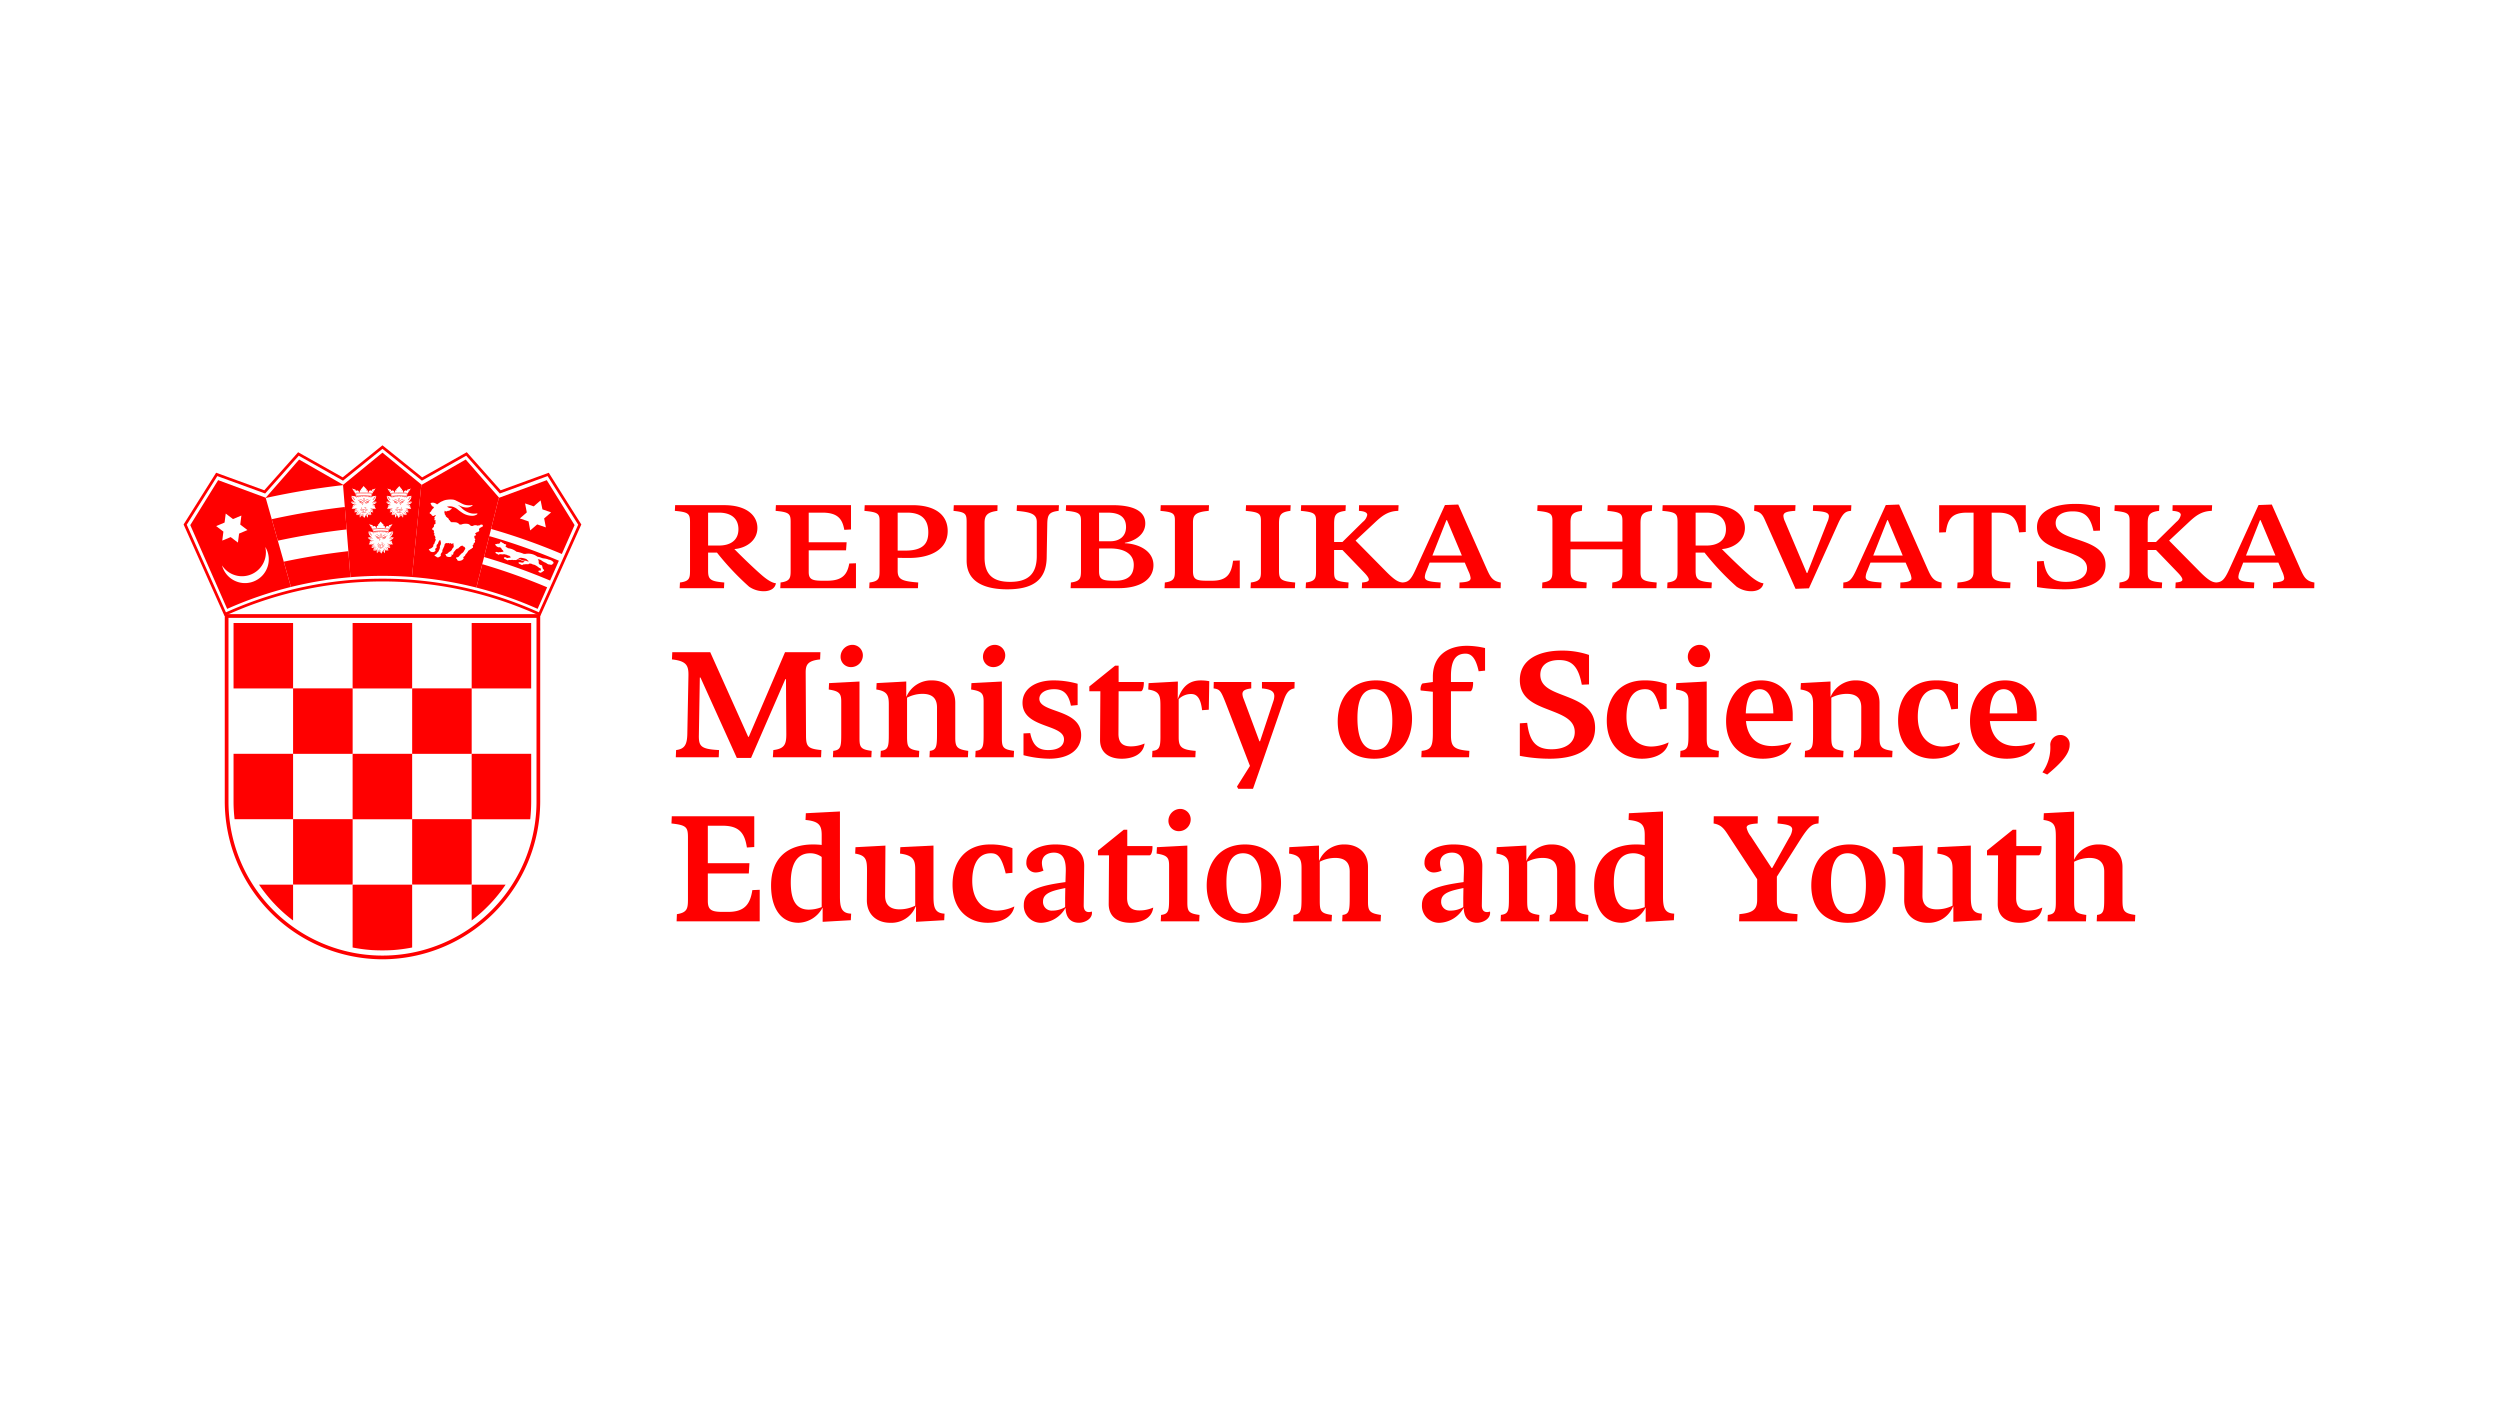 <svg xmlns="http://www.w3.org/2000/svg" xmlns:xlink="http://www.w3.org/1999/xlink" width="640" height="360" viewBox="0 0 640 360"><defs><clipPath id="b"><rect width="640" height="360"/></clipPath></defs><g id="a" clip-path="url(#b)"><g transform="translate(-8.5 7)"><g transform="translate(2509.5 445)"><path d="M101.958,391.794V438.82a39.427,39.427,0,0,1-78.854,0V391.794Zm.952-.952H22.153v47.98A40.5,40.5,0,0,0,62.53,479.2h0a40.5,40.5,0,0,0,40.377-40.378Z" transform="translate(-2465.613 -685.619)" fill="red"/><rect width="15.242" height="16.752" transform="translate(-2441.212 -292.51)" fill="red"/><rect width="15.247" height="16.759" transform="translate(-2425.97 -275.777)" fill="red"/><path d="M26.876,478.229a38.258,38.258,0,0,0,.269,4.5H42.117V465.982H26.876Z" transform="translate(-2468.088 -725.007)" fill="red" fill-rule="evenodd"/><path d="M106.181,465.982H90.938v16.752h15.239Z" transform="translate(-2501.669 -725.007)" fill="red" fill-rule="evenodd"/><rect width="15.235" height="16.737" transform="translate(-2395.485 -242.296)" fill="red"/><path d="M155,545.536a38.917,38.917,0,0,0,8.692-9.156H155Z" transform="translate(-2535.251 -761.909)" fill="red" fill-rule="evenodd"/><rect width="15.247" height="16.737" transform="translate(-2425.97 -242.296)" fill="red"/><path d="M40.591,536.38a38.749,38.749,0,0,0,8.716,9.185V536.38Z" transform="translate(-2475.278 -761.909)" fill="red" fill-rule="evenodd"/><path d="M101.216,553.132a40.309,40.309,0,0,0,4.965-.662V536.38H90.938v16.089a40.127,40.127,0,0,0,4.953.662,45.8,45.8,0,0,0,5.325,0" transform="translate(-2501.669 -761.909)" fill="red" fill-rule="evenodd"/><path d="M169.988,482.734a42.2,42.2,0,0,0,.25-4.519V465.982H155v16.752Z" transform="translate(-2535.252 -725.007)" fill="red" fill-rule="evenodd"/><rect width="15.235" height="16.759" transform="translate(-2395.485 -275.777)" fill="red"/><path d="M106.181,395.607H90.938v16.752h15.239Z" transform="translate(-2501.669 -688.117)" fill="red" fill-rule="evenodd"/><rect width="15.228" height="16.752" transform="translate(-2380.25 -292.51)" fill="red"/><path d="M22.9,323.237l-12.169-4.5L3.6,330.246l9.444,21.45a97.33,97.33,0,0,1,16.321-5.609ZM10.227,330.5l.1-.039,2.052-.865.284-2.2.013-.1.082.06,1.773,1.346,2.053-.857.1-.039-.013.1-.278,2.2,1.769,1.351.083.064-.1.036-2.051.865-.282,2.2-.017.1-.08-.06-1.774-1.345-2.052.859-.1.039.012-.1.279-2.2-1.769-1.349Zm7.789,14.581a6.084,6.084,0,0,1-6.288-4.511A6.115,6.115,0,0,0,22.8,335.834h0a6.018,6.018,0,0,1,.881,2.768,6.087,6.087,0,0,1-5.669,6.478" transform="translate(-2455.889 -647.822)" fill="red"/><path d="M136.621,307.65l-11.274,6.468-.079-.065-2.417,23.673a97.563,97.563,0,0,1,16.5,2.707l5.778-23.062Zm4.228,17.227a.913.913,0,0,0-.183.042.435.435,0,0,1-.352.19H140.3a.91.91,0,0,0-.282.449c.132.4.015.554-.295.548a.262.262,0,0,1-.295.163.607.607,0,0,1-.395.232.5.5,0,0,0,.139.266c.186.3-.108.422-.38.428a1.319,1.319,0,0,1,.054.6c.271.168.318.344.054.521a.479.479,0,0,1-.062.662.555.555,0,0,1-.17.087.656.656,0,0,1-.147.474c-.093.072-.209.083-.124.219.147.238.108.537-.1.544-.047,0-.093,0-.093.076,0,.025-.023.05-.07.078a4.584,4.584,0,0,0-.705.471.076.076,0,0,1-.1.008,4.059,4.059,0,0,1-.783,1.058.676.676,0,0,1-.449.529.187.187,0,0,1-.147.149c.139.153.2.3.07.443a1.475,1.475,0,0,1-.6.4c-.465.12-.751.1-.922-.078-.17-.157-.1-.273,0-.32-.294.023-.341-.126-.333-.325.016-.1.039-.087.147-.081a1.4,1.4,0,0,0,.442-.128c.248-.281.5-.562.744-.846a1.587,1.587,0,0,0,.635-.575c.116-.217.248-.436.38-.651a.717.717,0,0,0-.372-.585c-.2-.014-.279-.1-.31-.227a.428.428,0,0,1-.148-.021.529.529,0,0,1-.317.115,3.121,3.121,0,0,1-.5.414.371.371,0,0,1-.318.25c-.411.047-.651.558-.875.763a.61.61,0,0,0-.2.329c-.016.269-.062.48-.217.482-.132-.006-.139-.019-.147-.035a.678.678,0,0,0-.178.008.322.322,0,0,1,.039.406.532.532,0,0,1-.4.182,1.588,1.588,0,0,1-.736-.093.312.312,0,0,1-.233-.332c-.147-.071-.178-.139-.155-.213a.148.148,0,0,1,.178-.117.135.135,0,0,1,.023.008,1.364,1.364,0,0,1,.279-.087,2.446,2.446,0,0,1,.829-.643,1.539,1.539,0,0,1,.294-.279,1.147,1.147,0,0,1,.411-.641.893.893,0,0,1,.108-.279.37.37,0,0,1,0-.129,2.7,2.7,0,0,1-.093-.742c-.488.287-.635.192-.705-.046-.17.151-.341.219-.465,0a.753.753,0,0,1-.511.042.557.557,0,0,0-.589.4,1.434,1.434,0,0,1-.217.662,5.61,5.61,0,0,1-.325.705.458.458,0,0,1-.039.226.4.4,0,0,1-.2.471,1.087,1.087,0,0,1-.2.327.482.482,0,0,1-.016.108.388.388,0,0,1-.085.479,4.271,4.271,0,0,1-.4.235.538.538,0,0,1-.45,0c-.248-.088-.225-.171-.2-.254a.273.273,0,0,1-.24,0,1.062,1.062,0,0,0-.147-.11c-.047-.1-.07-.182.069-.246a1.145,1.145,0,0,0,.38-.25.362.362,0,0,1,.17-.192.532.532,0,0,1,.295-.327,5.517,5.517,0,0,1,.318-.672.429.429,0,0,0,.046-.2c0-.06,0-.116.039-.149s.085-.047.023-.079a.633.633,0,0,1,.077-.527,1.076,1.076,0,0,0,.132-.884,1.335,1.335,0,0,1-.039-.391c-.031-.006-.078.006-.116-.029-.108-.064-.2-.006-.271.11-.062.145-.108.273-.178.273a.944.944,0,0,1-.418.738,1.294,1.294,0,0,0-.054.517c.023.184,0,.314-.093.331a.381.381,0,0,0-.24.233c-.008.042-.016.093-.023.153a.283.283,0,0,1-.008.4.09.09,0,0,1-.031.027.938.938,0,0,1-1.015.132c-.263-.107-.333-.219-.31-.337-.38-.033-.295-.325.008-.416a1.613,1.613,0,0,0,.86-.629c.015-.372.1-.622.295-.662a1.978,1.978,0,0,1,.2-.628.909.909,0,0,0,.124-.6c-.209-.134-.216-.271-.023-.411.062-.039.054-.078-.023-.114-.124-.016-.117-.137-.1-.254-.008-.06-.031-.093-.093-.1-.295-.043-.225-.161-.1-.287.054-.058.093-.145.031-.18a.354.354,0,0,1-.078-.213c-.186-.132-.1-.267,0-.4a.464.464,0,0,1-.163-.347c-.325-.016-.457-.184-.271-.423a1.45,1.45,0,0,1,.279-.3c.077-.124.155-.246.116-.368-.085-.24.209-.418.457-.6a.736.736,0,0,1-.047-.186c-.148-.139-.108-.271.047-.4a.536.536,0,0,1-.054-.19c-.356.069-.356-.141-.2-.488-.2-.12-.139-.333.233-.657a.327.327,0,0,1,.046-.17.793.793,0,0,0-.457.138.45.45,0,0,1-.434.021.565.565,0,0,0-.2-.188.266.266,0,0,1-.1-.283c-.418.02-.5-.29-.248-.478a.863.863,0,0,0,.286-.356,1.819,1.819,0,0,1,.589-.687.948.948,0,0,1,.046-.252.738.738,0,0,0-.341-.134.5.5,0,0,0-.256-.289c-.078-.047-.108-.091-.054-.2-.225-.2-.178-.324-.117-.438l.031.016a1.452,1.452,0,0,1,1.17.116.787.787,0,0,1,.372.271,5.571,5.571,0,0,1,.55-.376,2.735,2.735,0,0,1,.821-.463,3.36,3.36,0,0,1,1.224-.37,5.616,5.616,0,0,1,1.317-.05,2.275,2.275,0,0,1,1.046.314c.31.151.62.3.914.452a10.14,10.14,0,0,0,.961.478,4.112,4.112,0,0,0,1.356.233,2.336,2.336,0,0,0,.705-.052c.2-.05.31.071.1.2-1.518.924-2.7.1-3.7-.267a7.144,7.144,0,0,1,.976.775,5.087,5.087,0,0,0,1.573,1.091,3.785,3.785,0,0,0,1.612.38,3.9,3.9,0,0,0,.705-.049c.124-.017.178-.01.178.059a.2.2,0,0,1-.085.187,2.2,2.2,0,0,1-1.162.356,4.573,4.573,0,0,1-2.371-.614,12.528,12.528,0,0,1-1.518-1.091,3.529,3.529,0,0,0-1.34-.655,2.778,2.778,0,0,0-1.34.045.535.535,0,0,1,.286.153,2.215,2.215,0,0,0,.868.221c.2.027.132.163-.17.333a.819.819,0,0,1-.759.337c-.434.3-.6.118-.751-.078a.978.978,0,0,1-.1.358.285.285,0,0,1-.016.2.43.43,0,0,1,.093.332.276.276,0,0,0,.093.182.464.464,0,0,1,.17.3.28.28,0,0,0,.109.2,1.355,1.355,0,0,1,.264.25.665.665,0,0,1,.442.57.5.5,0,0,1,.325.387.55.55,0,0,1,.286.211,11.871,11.871,0,0,1,1.193.039,1.466,1.466,0,0,1,.906.548,1.454,1.454,0,0,0,.535-.006,1.755,1.755,0,0,1,.6-.163,3.376,3.376,0,0,1,1.053.033,1.067,1.067,0,0,1,.55.341.669.669,0,0,0,.806.089,1.262,1.262,0,0,1,1.092.016,1.009,1.009,0,0,1,.5-.078.566.566,0,0,1,.449-.2c.248-.01.434.031.38.353a.263.263,0,0,1-.132.2" transform="translate(-2518.398 -642.01)" fill="red"/><path d="M66.131,333.183a186.979,186.979,0,0,0-18.7,3.127l1.558,5.5q8.665-1.856,17.609-2.879Z" transform="translate(-2478.862 -655.394)" fill="red"/><path d="M63.956,314.1l-11.234-6.435-8.552,9.772-.016-.006.021.076a193.5,193.5,0,0,1,19.79-3.291Z" transform="translate(-2477.146 -642.02)" fill="red"/><path d="M53.9,359.647l1.833,6.474a97.07,97.07,0,0,1,15.239-2.5l-.537-6.664q-8.388.963-16.535,2.692" transform="translate(-2482.255 -667.856)" fill="red"/><path d="M95.274,330.566a.089.089,0,0,0,.093-.086.093.093,0,0,0-.093-.083.085.085,0,0,0-.079.083.092.092,0,0,0,.079.086" transform="translate(-2503.901 -653.934)" fill="red"/><path d="M107.358,353.392l-.6.327a.038.038,0,0,0-.014.058c.014.025.036.021.058.01l.6-.33c.021-.007.043-.018.007-.047-.015-.039-.029-.025-.043-.018" transform="translate(-2509.949 -665.983)" fill="red"/><path d="M107.346,354.074l-.517.208c-.021.01-.05.01-.029.047s.036.025.05.025l.517-.216c.015,0,.043-.007.022-.043s-.029-.029-.043-.021" transform="translate(-2509.98 -666.342)" fill="red"/><path d="M105.979,355.409l-.4.007c-.022,0-.036,0-.036.043s.014.039.036.039l.4-.011c.021,0,.029,0,.029-.039s-.007-.039-.029-.039" transform="translate(-2509.324 -667.045)" fill="red"/><path d="M105.995,353.637a.735.735,0,0,1-.352.029.214.214,0,0,1-.194-.136c0-.011,0-.015-.007-.022v-.478a1.306,1.306,0,0,0,.273-.039.467.467,0,0,0,.23-.154.3.3,0,0,0,.072-.229.189.189,0,0,0-.079-.133.343.343,0,0,0-.165-.054.65.65,0,0,0-.165.018.225.225,0,0,1-.065.018c-.029,0-.05,0-.043.043a.036.036,0,0,0,.043.029.273.273,0,0,0,.079-.015c.043,0,.093-.014.151-.014a.214.214,0,0,1,.115.036.125.125,0,0,1,.058.082.3.3,0,0,1-.058.173.353.353,0,0,1-.194.126,1.353,1.353,0,0,1-.618,0,.251.251,0,0,1-.151-.133.592.592,0,0,1,0-.277c.007-.021.021-.036-.022-.047s-.05.011-.05.025a.637.637,0,0,0,0,.33.358.358,0,0,0,.208.183,1.454,1.454,0,0,0,.309.039v.489a.259.259,0,0,1-.194.147,1.008,1.008,0,0,1-.359-.029v-.007c-.014-.007-.021,0-.036.029s.007.04.021.047a.882.882,0,0,0,.388.033.349.349,0,0,0,.216-.137.335.335,0,0,0,.216.137.85.85,0,0,0,.381-.033c.021-.007.036-.007.029-.047s-.021-.029-.036-.029" transform="translate(-2508.923 -665.478)" fill="red"/><path d="M96.3,331.208a2.071,2.071,0,0,0-.187.172,1.172,1.172,0,0,0-.129.216h.007c-.014.022-.007.039.021.054s.043,0,.05-.021a.676.676,0,0,1,.122-.2.865.865,0,0,1,.158-.162c.014-.014.036-.025.007-.054s-.036-.018-.05-.007" transform="translate(-2504.312 -654.353)" fill="red"/><path d="M107.878,347.941a.031.031,0,0,0-.043.009.733.733,0,0,1-.144.122c-.065.039-.136.083-.208.119a1.122,1.122,0,0,0-.366.111,1.631,1.631,0,0,0-.324.191c-.014.007-.014.021-.029.021l-.021.021a.231.231,0,0,1-.151.014.2.2,0,0,1-.129-.082.467.467,0,0,1-.079-.216.856.856,0,0,1-.007-.234.791.791,0,0,1,.043-.258.521.521,0,0,1,.094-.2c.014-.014.021-.029-.007-.05s-.043-.01-.043.007a.663.663,0,0,0-.115.226.613.613,0,0,0-.043.276,1.438,1.438,0,0,0,0,.248.527.527,0,0,0,.108.248.3.3,0,0,0,.166.111.241.241,0,0,0,.158-.007.456.456,0,0,0-.008.309.036.036,0,0,0,.05.018c.05-.022.086-.043.129-.061s.079-.036.129-.054.117-.049.175-.078a.212.212,0,0,0,.071-.036.4.4,0,0,0,.135-.12h-.007a.407.407,0,0,0,.1-.172,1.431,1.431,0,0,0,.014-.176,1.566,1.566,0,0,0,.2-.115.99.99,0,0,0,.158-.129c.021-.014.029-.029,0-.054,0,0-.007-.007-.007-.009m-.869.821a.987.987,0,0,0-.129.054c-.029.014-.058.025-.094.043a.557.557,0,0,1,.036-.266.041.041,0,0,0,.007-.029c.035-.025.071-.048.107-.071a.206.206,0,0,0-.006.049.218.218,0,0,0,.129.2l-.05.021m.287-.205a.129.129,0,0,1-.021.071c-.012.009-.024.019-.036.026s-.044.023-.066.035h-.028a.147.147,0,0,1-.144-.147.151.151,0,0,1,.151-.147.147.147,0,0,1,.144.147Zm.144-.147a.513.513,0,0,1-.072.14h0v-.007a.213.213,0,0,0-.148-.2,1.163,1.163,0,0,1,.242-.065.444.444,0,0,1-.021.137" transform="translate(-2509.722 -662.897)" fill="red"/><path d="M94.583,329.676c.036.014.079.032.122.054a.554.554,0,0,1,.122.061c.036.011.05,0,.057-.018a.416.416,0,0,0-.007-.309.31.31,0,0,0,.173.007.347.347,0,0,0,.165-.111.5.5,0,0,0,.086-.247,1.659,1.659,0,0,0-.029-.524.55.55,0,0,0-.115-.227v0c-.007-.011-.021-.036-.05-.011s-.021.039-.007.058a.992.992,0,0,1,.108.2,1.048,1.048,0,0,1,.029.259,1.237,1.237,0,0,1,0,.23.474.474,0,0,1-.086.216.206.206,0,0,1-.122.086.243.243,0,0,1-.158-.014c0-.011,0-.018-.014-.022s-.029-.014-.029-.021a2.372,2.372,0,0,0-.324-.194,1.164,1.164,0,0,0-.366-.108,1.393,1.393,0,0,1-.2-.118,1.63,1.63,0,0,1-.151-.122s-.007-.005-.007-.007a.031.031,0,0,0-.043.007c-.036.025-.021.04,0,.054a.647.647,0,0,0,.158.129,1.667,1.667,0,0,0,.187.119.367.367,0,0,0,.029.176.531.531,0,0,0,.237.291,1.777,1.777,0,0,0,.237.111m.125-.32c.026.018.052.037.076.058v-.007c.007.014.007.021.014.029a.492.492,0,0,1,.029.269.385.385,0,0,0-.1-.047,1.2,1.2,0,0,0-.122-.05l-.023-.009a.217.217,0,0,0,.127-.242m-.175-.1.071.039a.141.141,0,0,1,.043.1v.008a.144.144,0,0,1-.137.147H94.5a.142.142,0,0,1-.053-.011l-.014-.007a.149.149,0,0,1-.077-.129.153.153,0,0,1,.144-.151.132.132,0,0,1,.037,0m-.249.175c-.01-.01-.022-.02-.031-.031a.475.475,0,0,1-.072-.137.445.445,0,0,1-.021-.137,1.349,1.349,0,0,1,.258.076.214.214,0,0,0-.137.2.264.264,0,0,0,0,.027" transform="translate(-2503.125 -652.854)" fill="red"/><path d="M107.981,349.514a.1.1,0,0,0-.1.086.1.1,0,0,0,.086.1.089.089,0,0,0,.1-.086V349.6a.093.093,0,0,0-.086-.086" transform="translate(-2510.551 -663.955)" fill="red"/><path d="M104.875,354.329c.007-.032-.007-.047-.029-.047l-.51-.208c-.014-.007-.021-.014-.043.021s0,.043.022.043l.5.216c.029,0,.05.007.058-.025" transform="translate(-2508.666 -666.342)" fill="red"/><path d="M95.686,334.638c.014-.036,0-.043-.022-.058l-.589-.327c-.021-.007-.036-.018-.058.018s0,.047.007.047l.61.331c.022.01.036.025.051-.011" transform="translate(-2503.803 -655.952)" fill="red"/><path d="M98.236,334.956c-.021-.036-.029-.029-.043-.021l-.517.208c-.022.011-.05.011-.029.047s.036.025.05.025l.517-.215c.014,0,.043-.007.021-.043" transform="translate(-2505.182 -656.309)" fill="red"/><path d="M104.84,353.778c.014-.036,0-.043-.021-.058l-.589-.327c-.021-.007-.036-.018-.058.018s0,.047.007.047l.61.331c.022.01.036.025.05-.011" transform="translate(-2508.602 -665.985)" fill="red"/><path d="M96.842,334.5a.735.735,0,0,1-.352.029.214.214,0,0,1-.194-.137c0-.01,0-.014-.007-.021v-.478a1.308,1.308,0,0,0,.273-.04.463.463,0,0,0,.23-.154.3.3,0,0,0,.072-.23.19.19,0,0,0-.079-.133.346.346,0,0,0-.165-.054.649.649,0,0,0-.165.018.226.226,0,0,1-.065.018c-.029,0-.05,0-.043.043a.037.037,0,0,0,.043.029.288.288,0,0,0,.079-.015c.043,0,.093-.014.151-.014a.215.215,0,0,1,.115.036.125.125,0,0,1,.057.082.3.3,0,0,1-.057.173.356.356,0,0,1-.194.126,1.353,1.353,0,0,1-.618,0,.251.251,0,0,1-.151-.133.592.592,0,0,1,0-.277c.007-.021.021-.036-.022-.047s-.05.011-.05.025a.637.637,0,0,0,0,.33.359.359,0,0,0,.208.183,1.486,1.486,0,0,0,.309.039v.489a.257.257,0,0,1-.194.147,1,1,0,0,1-.359-.029V334.5c-.014-.007-.021,0-.036.029s.007.039.021.047a.883.883,0,0,0,.388.032.346.346,0,0,0,.216-.136.333.333,0,0,0,.216.136.851.851,0,0,0,.381-.032c.021-.007.036-.007.029-.047s-.022-.029-.036-.029" transform="translate(-2504.125 -655.445)" fill="red"/><path d="M106.874,348.57a2.619,2.619,0,0,1,.417-.291.686.686,0,0,1,.323-.1.038.038,0,0,0,.036-.039c0-.032-.021-.032-.036-.032a.636.636,0,0,0-.359.1,2.16,2.16,0,0,0-.417.295c-.029.014-.043.029-.007.054s.036.014.043.007" transform="translate(-2509.989 -663.219)" fill="red"/><path d="M104.427,349.7a.089.089,0,0,0,.093-.086.093.093,0,0,0-.093-.083.085.085,0,0,0-.079.083.092.092,0,0,0,.079.086" transform="translate(-2508.699 -663.967)" fill="red"/><path d="M96.825,336.269l-.4.008c-.022,0-.036,0-.036.043s.014.04.036.04l.4-.011c.021,0,.029,0,.029-.039s-.007-.04-.029-.04" transform="translate(-2504.526 -657.012)" fill="red"/><path d="M103.737,348.815c.036.014.079.032.122.054a.575.575,0,0,1,.122.061c.036.011.05,0,.057-.018a.416.416,0,0,0-.007-.309.315.315,0,0,0,.173.008.354.354,0,0,0,.165-.111.5.5,0,0,0,.086-.248,1.678,1.678,0,0,0-.029-.524.557.557,0,0,0-.115-.226v0c-.007-.011-.021-.036-.05-.011s-.021.039-.007.058a.983.983,0,0,1,.108.2,1.042,1.042,0,0,1,.029.258,1.236,1.236,0,0,1,0,.23.469.469,0,0,1-.086.216.206.206,0,0,1-.122.086.243.243,0,0,1-.158-.014c0-.011,0-.018-.014-.021s-.029-.015-.029-.022a2.379,2.379,0,0,0-.324-.194,1.165,1.165,0,0,0-.366-.108,1.387,1.387,0,0,1-.2-.118,1.711,1.711,0,0,1-.151-.122s-.007-.006-.007-.008a.031.031,0,0,0-.043.008c-.036.025-.021.039,0,.054a.661.661,0,0,0,.158.129,1.737,1.737,0,0,0,.187.118.373.373,0,0,0,.029.176.531.531,0,0,0,.237.291,1.773,1.773,0,0,0,.237.111m.125-.32c.026.018.052.037.076.058v-.007c.007.014.007.021.014.029a.492.492,0,0,1,.029.269.385.385,0,0,0-.1-.047,1.218,1.218,0,0,0-.122-.05l-.023-.009a.217.217,0,0,0,.127-.242m-.175-.1.071.039a.142.142,0,0,1,.043.1v.007a.143.143,0,0,1-.137.147h-.014a.141.141,0,0,1-.053-.011l-.014-.007a.149.149,0,0,1-.077-.129.153.153,0,0,1,.144-.151.135.135,0,0,1,.037,0m-.249.175c-.01-.01-.022-.02-.031-.031a.475.475,0,0,1-.072-.137.443.443,0,0,1-.021-.137,1.352,1.352,0,0,1,.258.076.214.214,0,0,0-.137.2.264.264,0,0,0,0,.027" transform="translate(-2507.923 -662.886)" fill="red"/><path d="M105.449,350.347a2.131,2.131,0,0,0-.187.172,1.2,1.2,0,0,0-.129.216h.007c-.014.021-.007.039.021.054s.043,0,.05-.021a.677.677,0,0,1,.122-.2.85.85,0,0,1,.158-.162c.014-.014.036-.025.007-.054s-.036-.018-.05-.007" transform="translate(-2509.11 -664.386)" fill="red"/><path d="M95.721,335.19c.007-.032-.007-.047-.029-.047l-.51-.208c-.014-.007-.021-.014-.043.021s0,.043.022.043l.5.216c.029,0,.05.007.058-.025" transform="translate(-2503.867 -656.31)" fill="red"/><path d="M103.838,348.117a.674.674,0,0,1,.352.1,2.031,2.031,0,0,1,.452.316.03.03,0,0,0,.05,0c.022-.029.015-.04,0-.054a2.506,2.506,0,0,0-.467-.327.779.779,0,0,0-.388-.108c-.036,0-.058,0-.05.039s.022.036.05.036" transform="translate(-2508.404 -663.183)" fill="red"/><path d="M117.073,334.935l-.51.208c-.021,0-.036.014-.029.047s.029.025.057.025l.5-.216c.022,0,.043-.007.022-.043s-.029-.029-.043-.021" transform="translate(-2515.086 -656.31)" fill="red"/><path d="M117.079,334.254l-.589.327c-.021.014-.036.021-.021.058s.029.021.05.01l.61-.33c.007,0,.029-.011.007-.047s-.036-.025-.058-.018" transform="translate(-2515.049 -655.952)" fill="red"/><path d="M97.72,329.431a2.618,2.618,0,0,1,.417-.291.686.686,0,0,1,.323-.1A.038.038,0,0,0,98.5,329c0-.032-.021-.032-.036-.032a.635.635,0,0,0-.359.1,2.158,2.158,0,0,0-.417.294c-.029.014-.043.029-.007.054s.036.014.043.007" transform="translate(-2505.191 -653.186)" fill="red"/><path d="M116.43,331.628c.007.018.021.036.05.021s.036-.032.021-.054h.007a1.172,1.172,0,0,0-.129-.216,2.071,2.071,0,0,0-.187-.172c-.014-.011-.021-.021-.05.007s-.007.039.007.054a.835.835,0,0,1,.158.162.667.667,0,0,1,.122.2" transform="translate(-2514.874 -654.353)" fill="red"/><path d="M115.861,334.5a1,1,0,0,1-.359.029.256.256,0,0,1-.194-.147V333.9a1.494,1.494,0,0,0,.309-.039.362.362,0,0,0,.208-.183.647.647,0,0,0,0-.33c0-.014-.008-.036-.05-.025s-.029.025-.021.047a.6.6,0,0,1,0,.277.253.253,0,0,1-.151.133,1.355,1.355,0,0,1-.618,0,.353.353,0,0,1-.194-.126.3.3,0,0,1-.058-.173.124.124,0,0,1,.058-.082.213.213,0,0,1,.115-.036c.058,0,.108.011.151.014a.313.313,0,0,0,.079.015.037.037,0,0,0,.043-.029c.007-.039-.014-.043-.043-.043a.234.234,0,0,1-.064-.018.653.653,0,0,0-.166-.018.35.35,0,0,0-.165.054.192.192,0,0,0-.079.133.3.3,0,0,0,.072.23.467.467,0,0,0,.23.154,1.308,1.308,0,0,0,.273.04v.478c-.007.007-.007.011-.007.021a.216.216,0,0,1-.194.137.735.735,0,0,1-.352-.029c-.014,0-.029-.011-.036.029s.007.039.029.047a.851.851,0,0,0,.381.032.332.332,0,0,0,.216-.137.345.345,0,0,0,.216.137.882.882,0,0,0,.388-.032c.014-.007.036-.014.022-.047s-.022-.036-.036-.029Z" transform="translate(-2514.096 -655.445)" fill="red"/><path d="M117.362,328.789s-.007.006-.007.007a1.629,1.629,0,0,1-.151.122,1.467,1.467,0,0,1-.2.118,1.177,1.177,0,0,0-.366.107,2.429,2.429,0,0,0-.324.194c0,.007-.014.018-.029.021s-.014.011-.014.022a.243.243,0,0,1-.158.014.208.208,0,0,1-.122-.086.469.469,0,0,1-.086-.216,1.237,1.237,0,0,1,0-.23,1.048,1.048,0,0,1,.029-.259.979.979,0,0,1,.108-.2c.014-.018.021-.032-.007-.058s-.043,0-.05.01v0a.557.557,0,0,0-.115.227,1.677,1.677,0,0,0-.029.524.5.5,0,0,0,.086.247.347.347,0,0,0,.165.111.31.31,0,0,0,.173-.007.415.415,0,0,0-.007.309c.007.018.021.029.057.018a.554.554,0,0,1,.122-.061c.043-.022.086-.039.122-.054a1.836,1.836,0,0,0,.237-.111.39.39,0,0,0,.144-.122.385.385,0,0,0,.093-.169.374.374,0,0,0,.029-.176,1.6,1.6,0,0,0,.187-.118.647.647,0,0,0,.158-.129c.021-.015.036-.029,0-.054a.031.031,0,0,0-.043-.007m-.826.819a1.094,1.094,0,0,0-.122.05.37.37,0,0,0-.1.047.491.491,0,0,1,.029-.269c.007-.007.007-.014.014-.029v.008c.024-.02.05-.039.076-.058a.211.211,0,0,0,0,.043.215.215,0,0,0,.13.2l-.023.009m.175-.079-.014.007a.142.142,0,0,1-.053.011h-.014a.144.144,0,0,1-.137-.147v-.007a.141.141,0,0,1,.043-.1l.071-.039a.151.151,0,0,1,.037,0,.153.153,0,0,1,.144.151.15.15,0,0,1-.077.129m.249-.269a.475.475,0,0,1-.072.137c-.01.011-.021.02-.031.031a.258.258,0,0,0,0-.028.214.214,0,0,0-.137-.2,1.349,1.349,0,0,1,.258-.076.445.445,0,0,1-.021.137" transform="translate(-2514.715 -652.854)" fill="red"/><path d="M95.866,303.941l-10.054,8.232-.04-.023L87.68,335.83a97.878,97.878,0,0,1,15.735-.049l2.417-23.673Zm1.833,9.383c.276.038.41.137.374.305s.05.131.194.052c.316-.167.546.072.653.355.079.183.158.183.173-.014a1.86,1.86,0,0,1,.007-.2c.021-.223.086-.287.208-.223.165.072.183.021.143-.059-.029-.065-.093-.129-.064-.223.007-.068.064-.092.151-.1.183-.244.46-.485.643-.729.183.244.381.485.56.729.086.005.137.029.151.1.021.091-.05.158-.079.217-.043.083-.029.135.137.056.122-.063.183,0,.208.223.007.069.007.14.014.208.007.2.093.2.165.014.108-.284.352-.522.668-.355.144.079.2.106.183-.052s.108-.268.388-.305a1.325,1.325,0,0,0,.582-.255l-.417.681a.189.189,0,0,0-.057-.056c-.079-.038-.183.023-.237.138s-.036.237.036.276a.034.034,0,0,0,.029.011l-.1.16c-.768-.074-1.53-.118-2.291-.118a19.006,19.006,0,0,0-2.262.135l-.108-.183a.11.11,0,0,0,.086-.007c.079-.036.093-.158.036-.277a.206.206,0,0,0-.244-.138.161.161,0,0,0-.065.115l-.445-.736a1.367,1.367,0,0,0,.582.255m4.956.62c-.043.077-.1.128-.151.1s-.05-.115-.014-.192.115-.117.172-.091v0c.05.027.036.106-.007.183m-.506.659a.121.121,0,0,0-.115.129.118.118,0,0,0,.115.117.2.2,0,0,0,.043-.005l-.029.091v.011a19.7,19.7,0,0,0-2.033-.113,16.021,16.021,0,0,0-2.033.129l-.029-.129c.007.011.036.016.05.016a.119.119,0,0,0,.122-.115v-.007a.122.122,0,0,0-.115-.124H98.12a.131.131,0,0,0-.115.076l-.05-.171a18.534,18.534,0,0,1,2.176-.122c.711,0,1.451.038,2.183.11l-.058.161a.119.119,0,0,0-.108-.054m.065.109v.009a.062.062,0,0,1-.058.061h-.007a.062.062,0,0,1-.05-.061.059.059,0,0,1,.05-.058.062.062,0,0,1,.065.049m-.007.348c-.007.029-.043.036-.122.029-.646-.058-1.286-.092-1.932-.092a17.437,17.437,0,0,0-2.047.1c-.036.006-.072-.088-.021-.084a15.625,15.625,0,0,1,2.047-.115,18.594,18.594,0,0,1,2.054.115c.029,0,.022.032.022.043m-4.152-.332v-.007a.055.055,0,0,1,.058-.058h.007a.058.058,0,0,1,.05.058.061.061,0,0,1-.05.061.056.056,0,0,1-.065-.054m2.069-.407a18.914,18.914,0,0,0-2.234.126c-.036,0-.05-.083-.036-.083a18.726,18.726,0,0,1,2.27-.133c.754,0,1.515.041,2.27.117.029.006.014.092-.014.086-.754-.075-1.508-.113-2.255-.113m-2.435-.327-.029-.036s-.014-.005-.014-.01c-.029-.079-.043-.166,0-.183v0a.141.141,0,0,1,.172.091c.029.078.029.169-.014.2s-.086-.007-.115-.056m-3.058,8.7c.165.079.179.027.137-.056-.029-.059-.1-.126-.079-.217.014-.069.065-.092.151-.1.179-.244.377-.485.56-.729.183.244.46.485.643.729.086.005.144.029.151.1.029.093-.036.158-.065.223-.039.081-.021.131.144.059.122-.065.187,0,.208.223a1.868,1.868,0,0,1,.007.2c.014.2.093.2.173.014.108-.284.337-.522.653-.355.144.079.23.117.194-.052s.1-.268.374-.305a1.367,1.367,0,0,0,.582-.255l-.445.737a.163.163,0,0,0-.065-.115.206.206,0,0,0-.244.138c-.058.118-.043.24.036.276a.11.11,0,0,0,.086.007l-.108.183a19.006,19.006,0,0,0-2.262-.135c-.762,0-1.523.045-2.291.118l-.1-.16a.034.034,0,0,0,.029-.011c.072-.039.09-.161.036-.276s-.158-.176-.237-.138a.182.182,0,0,0-.057.056l-.417-.681a1.323,1.323,0,0,0,.582.255c.28.038.406.147.388.305s.04.131.183.052c.316-.167.56.072.668.355.072.185.158.182.165-.014.007-.068.007-.14.014-.208.025-.223.086-.285.208-.223m3.3.356c0,.005-.014.01-.014.01l-.029.036c-.029.049-.057.077-.115.056s-.043-.118-.014-.2a.141.141,0,0,1,.172-.092v0c.043.018.029.1,0,.183m-4.539,1.07a18.706,18.706,0,0,1,2.054-.115,15.614,15.614,0,0,1,2.047.115c.05,0,.014.09-.021.084a17.457,17.457,0,0,0-2.047-.1c-.647,0-1.286.034-1.932.092-.079.007-.115,0-.122-.029,0-.011-.007-.043.022-.043m-.029-.3v-.009a.061.061,0,0,1,.065-.048.058.058,0,0,1,.05.057.062.062,0,0,1-.05.061h-.007a.063.063,0,0,1-.058-.061m4.094-.118h-.007a.122.122,0,0,0-.115.124v.007a.118.118,0,0,0,.122.115c.014,0,.043-.005.05-.016l-.029.129a16.021,16.021,0,0,0-2.033-.129,19.674,19.674,0,0,0-2.033.113v-.011l-.029-.091a.171.171,0,0,0,.043.005.118.118,0,0,0,.115-.117.121.121,0,0,0-.115-.129.118.118,0,0,0-.108.054l-.058-.162c.733-.072,1.472-.109,2.183-.109a18.428,18.428,0,0,1,2.176.122l-.05.171a.131.131,0,0,0-.115-.076m.065.118v.007a.057.057,0,0,1-.065.054.062.062,0,0,1-.05-.061.058.058,0,0,1,.05-.057h.007a.055.055,0,0,1,.058.057m-2.069-.4c-.747,0-1.5.038-2.255.113-.029.005-.043-.081-.014-.087.754-.075,1.515-.117,2.27-.117a18.832,18.832,0,0,1,2.27.133c.014,0,0,.083-.036.083a18.907,18.907,0,0,0-2.234-.126m-2.367-.467c.036.077.036.167-.014.192s-.108-.025-.151-.1-.058-.156-.007-.183v0c.057-.025.122.016.172.092m-4.442-9.636c.28.038.406.147.388.305s.039.131.183.052c.316-.167.561.072.668.355.072.185.158.181.165-.014.008-.068.008-.14.015-.208.025-.223.086-.285.208-.223.166.079.18.027.137-.056-.029-.059-.1-.126-.079-.217.014-.068.065-.092.151-.1.18-.244.377-.485.561-.729.183.244.46.485.643.729.086.005.144.029.151.1.029.093-.036.158-.065.223-.039.08-.021.131.144.059.122-.065.187,0,.208.223a1.86,1.86,0,0,1,.007.2c.014.2.093.2.172.014.108-.284.337-.522.654-.355.144.079.23.117.194-.052s.1-.268.374-.305a1.362,1.362,0,0,0,.582-.255l-.445.736a.157.157,0,0,0-.065-.115.206.206,0,0,0-.244.138c-.058.119-.043.241.036.277a.11.11,0,0,0,.086.007l-.108.183a18.994,18.994,0,0,0-2.262-.135c-.761,0-1.523.045-2.291.118l-.1-.16a.035.035,0,0,0,.029-.011c.071-.039.089-.161.036-.276s-.158-.176-.237-.138a.185.185,0,0,0-.058.056l-.417-.681a1.325,1.325,0,0,0,.582.255m4.931.623c0,.005-.015.01-.015.01l-.029.036c-.029.049-.058.077-.115.056s-.043-.118-.014-.2a.141.141,0,0,1,.173-.091v0c.043.018.029.1,0,.183m-4.54,1.07a18.593,18.593,0,0,1,2.054-.115,15.628,15.628,0,0,1,2.047.115c.05,0,.014.09-.022.084a17.437,17.437,0,0,0-2.047-.1c-.647,0-1.286.034-1.932.092-.079.007-.115,0-.122-.029,0-.01-.007-.043.021-.043m-.029-.3v-.009a.062.062,0,0,1,.064-.049.058.058,0,0,1,.05.058.061.061,0,0,1-.05.061h-.007a.062.062,0,0,1-.057-.061m4.094-.118H93.1a.121.121,0,0,0-.115.124v.007a.118.118,0,0,0,.122.115c.014,0,.043-.005.05-.016l-.029.129a16.015,16.015,0,0,0-2.033-.129,19.7,19.7,0,0,0-2.033.113v-.011l-.029-.091a.188.188,0,0,0,.043.005.118.118,0,0,0,.115-.117.122.122,0,0,0-.115-.129.12.12,0,0,0-.108.054l-.058-.161c.733-.072,1.473-.11,2.183-.11a18.528,18.528,0,0,1,2.176.122l-.05.171a.132.132,0,0,0-.115-.076m.065.118v.007a.056.056,0,0,1-.065.054.061.061,0,0,1-.05-.061.058.058,0,0,1,.05-.058h.007a.055.055,0,0,1,.058.058m-2.068-.4c-.747,0-1.5.038-2.256.113-.029.006-.043-.08-.014-.086.754-.075,1.515-.117,2.27-.117a18.727,18.727,0,0,1,2.27.133c.014,0,0,.083-.036.083a18.911,18.911,0,0,0-2.233-.126m-2.367-.467c.036.078.036.167-.014.192s-.108-.025-.151-.1-.058-.156-.007-.183v0c.058-.025.122.016.172.091m3.189,6.544v-.007c-.014-.1-.036-.216-.043-.331a1.667,1.667,0,0,1,.008-.33c0-.018.007-.032-.029-.036s-.036.014-.036.032a1.7,1.7,0,0,0-.007.338c.007.082.014.169.029.255-.021-.022-.05-.043-.072-.065.007-.011,0-.018-.007-.025a.776.776,0,0,1-.065-.237.826.826,0,0,1,.014-.23c0-.018.014-.025-.021-.036s-.036,0-.036.018a.53.53,0,0,0-.021.258,1.525,1.525,0,0,0,.043.173.84.84,0,0,1-.079-.05c-.007,0-.036.029-.05.039,0-.025-.007-.05-.007-.079s-.029-.076-.043-.108c-.007-.015-.021-.032-.043-.015s-.015.029-.007.043l.021.075a.7.7,0,0,1-.345.6,2.742,2.742,0,0,0,.007-.488,1.163,1.163,0,0,0-.122-.395.037.037,0,0,0-.05-.011c-.021.014-.014.029-.007.043a.892.892,0,0,1,.115.368,1.9,1.9,0,0,1,0,.4.419.419,0,0,0-.194-.277.369.369,0,0,1-.122-.233v-.244a.748.748,0,0,1,.014-.176c0-.018,0-.04-.036-.047s-.043.01-.043.032a1.8,1.8,0,0,0-.021.19c-.007.071,0,.154,0,.226-.058.043-.122.079-.172.122a.668.668,0,0,0,.05-.2.734.734,0,0,0-.022-.251c0-.015,0-.029-.029-.022s-.029.022-.029.036a.623.623,0,0,1,.015.23.571.571,0,0,1-.065.241.327.327,0,0,1-.079.1,1.66,1.66,0,0,0,.029-.266,1.852,1.852,0,0,0-.007-.344c0-.014-.007-.029-.036-.025s-.029.021-.029.036a1.707,1.707,0,0,1,.007.331c-.007.111-.021.223-.036.33v.014a1.231,1.231,0,0,0-.165.194,2.157,2.157,0,0,1-.05-.61c0-.083.058-.237.05-.305a1.336,1.336,0,0,1,.1-.151.384.384,0,0,1,.137-.108c.014-.007.029-.011.021-.039,0,0,0-.007,0-.009a.033.033,0,0,0-.047-.009.5.5,0,0,0-.158.126.774.774,0,0,0-.108.158c-.043.04-.065.187-.122.208a1.4,1.4,0,0,1-.474.1.644.644,0,0,0,.2-.092.622.622,0,0,0,.172-.23.031.031,0,0,0-.021-.047c-.029-.011-.036.007-.036.018a.566.566,0,0,1-.158.208.673.673,0,0,1-.276.118c-.043,0-.072.011-.122.011a.5.5,0,0,0,.158-.129.934.934,0,0,0,.144-.247.587.587,0,0,1,.151-.252.792.792,0,0,1,.237-.154c.015-.007.036-.011.029-.039a.045.045,0,0,0-.05-.022.72.72,0,0,0-.258.173.662.662,0,0,0-.166.269.653.653,0,0,1-.136.23.408.408,0,0,1-.173.133,3.089,3.089,0,0,0,.122-.575.738.738,0,0,1,.172-.24s0,0,.007,0,.015-.009.015-.018c.036-.039.064-.079.093-.111a1.061,1.061,0,0,1,.093-.091c.014-.011.029-.022.007-.047s-.029-.01-.043,0a.674.674,0,0,0-.1.1.258.258,0,0,0-.058.065,1.954,1.954,0,0,1-.244.155,1.15,1.15,0,0,1-.539.082,2.665,2.665,0,0,1,.366-.355.486.486,0,0,1,.366-.126c.014,0,.029.01.036-.025s-.007-.036-.021-.036a.552.552,0,0,0-.417.133,1.856,1.856,0,0,0-.323.309.413.413,0,0,1,.036-.092,2.667,2.667,0,0,1,.223-.344,1.047,1.047,0,0,1,.323-.252c.021,0,.029-.01.021-.039s-.036-.021-.05-.01a1.068,1.068,0,0,0-.344.262,1.692,1.692,0,0,0-.2.3,1.29,1.29,0,0,1,.072-.227.817.817,0,0,1,.194-.284.392.392,0,0,1,.079-.068c.065-.04.122-.076.122-.1a.434.434,0,0,1,.223-.079c.029,0,.043-.011.036-.036s-.014-.025-.043-.025a.777.777,0,0,0-.183.054c-.057.029-.115.054-.172.082a.745.745,0,0,0-.129.039,1.212,1.212,0,0,1-.668.079c.072-.034.147-.065.223-.091a.966.966,0,0,1,.266-.054c.014,0,.036,0,.036-.032v0a.035.035,0,0,0-.043-.03.812.812,0,0,0-.276.061,2.053,2.053,0,0,0-.266.1.166.166,0,0,1-.158-.043.606.606,0,0,0,.2-.381,1.849,1.849,0,0,1,.316-.255.408.408,0,0,1,.309-.061c.029,0,.036.014.043-.021s-.008-.036-.015-.036a.491.491,0,0,0-.374.069,2.114,2.114,0,0,0-.266.208V317.8a.484.484,0,0,1,.431-.492,1.073,1.073,0,0,0,.108-.014c.05.014.108.021.165.032.093.018.176.029.276.04.007,0,.022.007.029-.029s-.014-.036-.022-.036a2.547,2.547,0,0,1-.265-.036c-.083-.015-.179-.032-.266-.054h-.014a.113.113,0,0,0-.058-.021,1.208,1.208,0,0,1-.833-.686,1.684,1.684,0,0,0,.183.118,1.436,1.436,0,0,0,.359.129,1.033,1.033,0,0,1,.223.083.635.635,0,0,1,.151.137c.007.007.014.021.043,0s.021-.032.014-.043a.874.874,0,0,0-.183-.151.789.789,0,0,0-.23-.091,1.165,1.165,0,0,1-.345-.126c-.05-.025-.093-.054-.144-.079H88.3a2.049,2.049,0,0,1,.4.158c.108.064.187.136.194.222,0,.018,0,.029.036.029s.036-.014.029-.032c-.007-.115-.1-.2-.223-.276a1.389,1.389,0,0,0-.237-.1.883.883,0,0,0,.1,0c.115,0,.115-.068.029-.1a.8.8,0,0,1-.266-.216,2.016,2.016,0,0,1-.452-1.139,1.155,1.155,0,0,0,.122.208.452.452,0,0,0,.223.158.79.79,0,0,0,.183.4.825.825,0,0,0,.381.233c.036.007.05-.039.036-.058a.934.934,0,0,1-.294-.344.759.759,0,0,1-.079-.388c.008-.014,0-.025-.029-.032s-.029.01-.029.029a.794.794,0,0,0,.079.417.864.864,0,0,0,.172.251.649.649,0,0,1-.194-.147.777.777,0,0,1-.165-.388c0-.01-.014-.021-.014-.021a.417.417,0,0,1-.216-.151,1.374,1.374,0,0,1-.129-.23,1.345,1.345,0,0,0,.467.083,1.583,1.583,0,0,1,.567.144c.036.032.1.1.137.14a1.2,1.2,0,0,0,.216.19c.007.011.029.018.043-.007s.007-.032-.015-.039a2.073,2.073,0,0,1-.194-.183.431.431,0,0,1-.086-.1,2.18,2.18,0,0,1,.266-.021.842.842,0,0,1,.252.1.419.419,0,0,1,.136.122c0,.01.015.029.036.01s.021-.029.014-.043a.4.4,0,0,0-.158-.144.638.638,0,0,0-.122-.061c.108-.011.223-.018.331-.025h.007a.591.591,0,0,1,.058.05.247.247,0,0,1,.057.065c.007.011.014.029.043.011s.029-.032.007-.043c-.014-.029-.043-.054-.058-.079-.007,0-.007-.007-.014-.014.086,0,.158-.011.244-.011,0,0,0,.011.007.011.022.018.036.04.058.058a.222.222,0,0,1,.036.068c.007.018.014.032.043.018s.021-.025.021-.043a.569.569,0,0,1-.05-.079.184.184,0,0,0-.029-.036l.345-.011s.014.011.014.011a.237.237,0,0,1,.065.054.209.209,0,0,1,.05.061c.007.015.014.018.043.008s.022-.025.015-.04a.31.31,0,0,0-.065-.075l-.022-.021h.733a.085.085,0,0,1-.029.021.64.64,0,0,0-.058.075c-.007.011-.014.022.014.04s.036.007.043-.008a.161.161,0,0,1,.05-.061.214.214,0,0,1,.058-.054.051.051,0,0,0,.021-.011l.345.011c-.007.014-.014.021-.021.036a.144.144,0,0,0-.05.079c-.007.015-.021.032.014.043s.036,0,.043-.021a.227.227,0,0,1,.036-.065c.015-.018.036-.039.05-.058s.014-.007.014-.007c.079,0,.158.007.244.014h-.007a.292.292,0,0,0-.072.083s0,0,0,.005a.027.027,0,0,0,.011.038c.029.018.043,0,.05-.01a.619.619,0,0,1,.05-.069.713.713,0,0,1,.065-.047c.108.011.216.018.323.029a.374.374,0,0,0-.108.054.47.47,0,0,0-.166.144c-.007.014-.014.025.015.043s.036,0,.043-.01a.386.386,0,0,1,.137-.122,1.016,1.016,0,0,1,.223-.1c.1.007.194.021.287.029a.553.553,0,0,1-.079.091,1.632,1.632,0,0,1-.2.183c-.014.014-.029.025-.007.047s.036.011.043,0a.966.966,0,0,0,.208-.183c.058-.054.094-.108.144-.122a.126.126,0,0,1,.022-.015l.007.007a1.761,1.761,0,0,1,.553-.158,1.246,1.246,0,0,0,.46-.075.769.769,0,0,1-.129.226.366.366,0,0,1-.208.151.13.13,0,0,0-.022.022.7.7,0,0,1-.165.384.606.606,0,0,1-.183.155,1.235,1.235,0,0,0,.173-.255.879.879,0,0,0,.079-.417c-.007-.018,0-.029-.036-.029s-.036.014-.029.032a.851.851,0,0,1-.072.388,1.04,1.04,0,0,1-.276.345c-.022.018,0,.065.029.058a.8.8,0,0,0,.374-.23.86.86,0,0,0,.172-.4.523.523,0,0,0,.23-.166,1.416,1.416,0,0,0,.115-.2,2.084,2.084,0,0,1-.46,1.132.681.681,0,0,1-.252.215c-.086.036-.093.1.022.1h.1a1.3,1.3,0,0,0-.23.1.382.382,0,0,0-.223.276c0,.018,0,.032.029.032h.007a.03.03,0,0,0,.029-.03c0-.086.075-.158.183-.219a1.778,1.778,0,0,1,.4-.162h.46a.672.672,0,0,1-.129.083,1.16,1.16,0,0,1-.344.122.987.987,0,0,0-.23.092.674.674,0,0,0-.183.151c-.007.011-.014.021.007.043s.029.011.043,0a.564.564,0,0,1,.158-.14,1.36,1.36,0,0,1,.216-.079,1.254,1.254,0,0,0,.542-.251,1.221,1.221,0,0,1-.833.689c-.144.043-.226.029-.237.083s.1.036.183.036a.494.494,0,0,1,.438.492v.014a1.658,1.658,0,0,0-.276-.208.463.463,0,0,0-.359-.072c-.014,0-.029.011-.021.04s.021.021.036.021a.4.4,0,0,1,.316.065,1.564,1.564,0,0,1,.316.251.545.545,0,0,0,.208.377c-.065.043-.108.075-.172.043a1.945,1.945,0,0,0-.251-.1,1,1,0,0,0-.287-.057c-.014,0-.021,0-.029.029s.015.032.029.032a1.34,1.34,0,0,1,.266.054,2.29,2.29,0,0,1,.216.092,1.209,1.209,0,0,1-.661-.079.972.972,0,0,0-.208-.068.479.479,0,0,0-.1-.061.71.71,0,0,0-.183-.061c-.014,0-.036,0-.036.029s.014.039.029.039a.537.537,0,0,1,.165.047c.018.007.04.016.058.025,0,.043.151.129.216.183a.894.894,0,0,1,.183.284c.029.076.05.151.072.23a1.7,1.7,0,0,0-.208-.3.97.97,0,0,0-.352-.262c-.007-.011-.021-.018-.036.01s0,.039.014.039a1.046,1.046,0,0,1,.323.252,1.445,1.445,0,0,1,.223.344c.036.065.007.032.036.079a2.365,2.365,0,0,0-.316-.3.542.542,0,0,0-.4-.133c-.014,0-.021.011-.021.039s.014.022.036.022a.5.5,0,0,1,.352.118,3.468,3.468,0,0,1,.366.363,1.179,1.179,0,0,1-.546-.082c-.108-.038-.2-.18-.252-.129-.029.043.166.194.2.32a3.149,3.149,0,0,0,.115.578.445.445,0,0,1-.165-.137.64.64,0,0,1-.144-.226.618.618,0,0,0-.158-.27.72.72,0,0,0-.259-.172c-.021-.007-.043-.011-.05.018s.007.036.022.036a.89.89,0,0,1,.244.162.825.825,0,0,1,.151.244.949.949,0,0,0,.137.252.774.774,0,0,0,.158.129.891.891,0,0,1-.395-.126.565.565,0,0,1-.158-.208c-.014-.018-.014-.032-.043-.018s-.021.029-.014.047a.621.621,0,0,0,.172.23.723.723,0,0,0,.194.091,1.545,1.545,0,0,1-.452-.1c-.065-.032-.087-.2-.144-.215a.867.867,0,0,0-.1-.151.468.468,0,0,0-.165-.126c-.014-.007-.036-.018-.043.014s.007.036.021.043a.3.3,0,0,1,.129.108.624.624,0,0,1,.108.155c-.007.072.065.219.065.3a1.956,1.956,0,0,1-.065.61c-.058-.076-.108-.137-.151-.2m5.968,6.021a.494.494,0,0,1,.438.492v.014a1.629,1.629,0,0,0-.276-.208.461.461,0,0,0-.359-.072c-.014,0-.029.01-.021.039s.021.021.036.021a.4.4,0,0,1,.316.065,1.578,1.578,0,0,1,.316.251.544.544,0,0,0,.208.377c-.065.043-.108.075-.173.043a1.979,1.979,0,0,0-.251-.1,1,1,0,0,0-.287-.057c-.014,0-.021,0-.029.029s.014.032.029.032a1.364,1.364,0,0,1,.266.054,2.332,2.332,0,0,1,.216.092,1.209,1.209,0,0,1-.661-.079.955.955,0,0,0-.208-.068.487.487,0,0,0-.1-.061.692.692,0,0,0-.183-.061c-.014,0-.036,0-.036.029s.015.039.029.039a.535.535,0,0,1,.165.047c.018.007.039.016.058.025,0,.043.151.129.216.183a.89.89,0,0,1,.183.284,2.345,2.345,0,0,1,.072.23,1.675,1.675,0,0,0-.208-.3.97.97,0,0,0-.352-.262c-.007-.011-.021-.018-.036.01s0,.039.014.039a1.058,1.058,0,0,1,.323.252,1.452,1.452,0,0,1,.223.345c.036.065.007.032.036.079a2.339,2.339,0,0,0-.316-.3.538.538,0,0,0-.4-.133c-.014,0-.021.01-.021.039s.014.021.036.021a.5.5,0,0,1,.352.118,3.514,3.514,0,0,1,.366.363,1.181,1.181,0,0,1-.546-.082c-.108-.038-.2-.18-.251-.129-.029.043.165.194.2.32a3.189,3.189,0,0,0,.115.578.449.449,0,0,1-.165-.137.639.639,0,0,1-.144-.226.612.612,0,0,0-.158-.269.718.718,0,0,0-.258-.173c-.022-.007-.043-.01-.05.018s.007.036.021.036a.892.892,0,0,1,.244.161.814.814,0,0,1,.151.244.949.949,0,0,0,.137.252.806.806,0,0,0,.158.129.9.9,0,0,1-.395-.126.566.566,0,0,1-.158-.208c-.014-.018-.014-.032-.043-.018s-.021.029-.014.047a.621.621,0,0,0,.172.23.736.736,0,0,0,.194.091,1.552,1.552,0,0,1-.452-.1c-.065-.032-.086-.2-.144-.216a.841.841,0,0,0-.1-.151.473.473,0,0,0-.165-.126c-.015-.007-.036-.018-.043.014s.007.036.021.043a.3.3,0,0,1,.129.107.634.634,0,0,1,.108.155c-.008.072.064.219.064.3a1.941,1.941,0,0,1-.064.61c-.058-.076-.108-.137-.151-.2V329.5c-.014-.1-.036-.216-.043-.331a1.7,1.7,0,0,1,.007-.33c0-.018.007-.032-.029-.036s-.036.015-.036.032a1.78,1.78,0,0,0-.007.338c.007.083.014.169.029.255-.021-.022-.05-.043-.072-.065.008-.011,0-.018-.007-.025a.768.768,0,0,1-.064-.237.809.809,0,0,1,.014-.23c0-.018.014-.025-.022-.036s-.036,0-.036.018a.526.526,0,0,0-.021.259,1.442,1.442,0,0,0,.043.172.894.894,0,0,1-.079-.05c-.007,0-.036.029-.05.04,0-.025-.007-.05-.007-.079s-.029-.075-.043-.108c-.007-.014-.021-.032-.043-.014s-.014.029-.007.043l.021.076a.7.7,0,0,1-.344.6,2.746,2.746,0,0,0,.007-.489,1.178,1.178,0,0,0-.122-.395.036.036,0,0,0-.05-.011c-.022.014-.015.029-.008.043a.9.9,0,0,1,.115.368,1.9,1.9,0,0,1,0,.4.413.413,0,0,0-.194-.276.368.368,0,0,1-.122-.234v-.244a.7.7,0,0,1,.014-.176c0-.018,0-.039-.036-.047s-.043.01-.043.032a1.571,1.571,0,0,0-.021.19c-.007.072,0,.154,0,.226-.058.043-.122.079-.173.122a.643.643,0,0,0,.05-.2.746.746,0,0,0-.021-.251c0-.014,0-.029-.029-.022s-.029.022-.029.036a.613.613,0,0,1,.014.23.565.565,0,0,1-.065.241.32.32,0,0,1-.079.1,1.66,1.66,0,0,0,.029-.266,1.859,1.859,0,0,0-.007-.345c0-.014-.008-.029-.036-.025s-.029.021-.029.036a1.7,1.7,0,0,1,.007.33c-.007.111-.022.223-.036.33v.015a1.2,1.2,0,0,0-.165.194,2.193,2.193,0,0,1-.05-.61c0-.083.058-.237.05-.3a1.435,1.435,0,0,1,.1-.151.388.388,0,0,1,.137-.108c.014-.007.029-.011.022-.04,0,0,0-.007,0-.009a.033.033,0,0,0-.047-.009.49.49,0,0,0-.158.126.777.777,0,0,0-.108.158c-.043.04-.065.187-.122.208a1.4,1.4,0,0,1-.474.1.639.639,0,0,0,.2-.092.617.617,0,0,0,.172-.23c.008-.018.008-.036-.021-.047s-.036.007-.036.018a.559.559,0,0,1-.158.208.674.674,0,0,1-.276.119c-.043,0-.072.01-.122.01a.5.5,0,0,0,.158-.129.961.961,0,0,0,.144-.247.585.585,0,0,1,.151-.252.794.794,0,0,1,.237-.154c.014-.007.036-.011.029-.04a.044.044,0,0,0-.05-.022.721.721,0,0,0-.259.173.666.666,0,0,0-.165.269.654.654,0,0,1-.137.23.406.406,0,0,1-.172.133,3.09,3.09,0,0,0,.122-.574.736.736,0,0,1,.173-.241s0,0,.007,0,.014-.009.014-.018c.036-.039.065-.079.093-.111a1.127,1.127,0,0,1,.094-.091c.014-.011.029-.022.007-.047s-.029-.011-.043,0a.645.645,0,0,0-.1.1.242.242,0,0,0-.058.065,1.954,1.954,0,0,1-.244.155,1.152,1.152,0,0,1-.539.082,2.665,2.665,0,0,1,.366-.355.487.487,0,0,1,.366-.126c.014,0,.029.011.036-.025s-.007-.036-.022-.036a.55.55,0,0,0-.416.133,1.874,1.874,0,0,0-.323.309.412.412,0,0,1,.036-.092,2.692,2.692,0,0,1,.223-.345,1.048,1.048,0,0,1,.323-.251c.022,0,.029-.011.022-.039s-.036-.022-.05-.011a1.076,1.076,0,0,0-.345.262,1.663,1.663,0,0,0-.2.3,1.251,1.251,0,0,1,.072-.226.816.816,0,0,1,.194-.284.42.42,0,0,1,.079-.068c.065-.039.122-.076.122-.1a.433.433,0,0,1,.223-.079c.029,0,.043-.011.036-.036s-.014-.025-.043-.025a.752.752,0,0,0-.183.054c-.058.029-.115.054-.173.082a.738.738,0,0,0-.129.04,1.213,1.213,0,0,1-.668.079c.072-.034.147-.064.223-.091a.967.967,0,0,1,.266-.054c.015,0,.036,0,.036-.032v0a.036.036,0,0,0-.043-.03.812.812,0,0,0-.276.061,2.1,2.1,0,0,0-.266.1.168.168,0,0,1-.158-.043.609.609,0,0,0,.2-.381,1.909,1.909,0,0,1,.316-.255.408.408,0,0,1,.309-.061c.029,0,.036.014.043-.021s-.007-.036-.014-.036a.49.49,0,0,0-.374.068,2.114,2.114,0,0,0-.266.208v-.014a.484.484,0,0,1,.431-.492,1.055,1.055,0,0,0,.108-.014c.05.014.108.022.165.032.093.018.176.029.276.039.007,0,.021.007.029-.029s-.014-.036-.021-.036a2.531,2.531,0,0,1-.266-.036c-.083-.014-.18-.032-.266-.054H93a.113.113,0,0,0-.058-.022,1.207,1.207,0,0,1-.833-.686,1.678,1.678,0,0,0,.183.118,1.421,1.421,0,0,0,.359.129,1.07,1.07,0,0,1,.223.083.653.653,0,0,1,.151.137c.007.007.014.021.043,0s.021-.032.014-.043a.864.864,0,0,0-.183-.151.8.8,0,0,0-.23-.091,1.174,1.174,0,0,1-.344-.126c-.05-.025-.094-.054-.144-.079h.467a2.008,2.008,0,0,1,.4.158c.108.065.187.136.194.223,0,.018,0,.029.036.029s.036-.014.029-.032c-.007-.115-.1-.2-.223-.276a1.423,1.423,0,0,0-.237-.1.875.875,0,0,0,.1,0c.115,0,.115-.068.029-.1a.8.8,0,0,1-.266-.216,2.008,2.008,0,0,1-.452-1.139,1.152,1.152,0,0,0,.122.208.45.45,0,0,0,.223.158.791.791,0,0,0,.183.4.826.826,0,0,0,.381.234c.036.007.05-.04.036-.058a.94.94,0,0,1-.295-.345.764.764,0,0,1-.079-.388c.007-.014,0-.025-.029-.032s-.029.011-.029.029a.8.8,0,0,0,.079.417.876.876,0,0,0,.173.251.642.642,0,0,1-.194-.147.773.773,0,0,1-.165-.388c0-.011-.014-.022-.014-.022a.412.412,0,0,1-.216-.151,1.343,1.343,0,0,1-.129-.23,1.346,1.346,0,0,0,.467.083,1.588,1.588,0,0,1,.568.144c.036.032.1.1.137.14a1.17,1.17,0,0,0,.216.19c.007.011.029.018.043-.007s.007-.032-.014-.04a2.065,2.065,0,0,1-.194-.183.431.431,0,0,1-.086-.1,2.275,2.275,0,0,1,.266-.021.844.844,0,0,1,.251.1.425.425,0,0,1,.137.122c0,.011.014.029.036.011s.022-.029.014-.043a.4.4,0,0,0-.158-.144.647.647,0,0,0-.122-.061c.108-.011.223-.018.33-.025h.007a.492.492,0,0,1,.058.05.242.242,0,0,1,.058.065c.007.011.014.029.043.011s.029-.032.008-.043c-.015-.029-.043-.054-.058-.079-.007,0-.007-.007-.014-.014.086,0,.158-.01.244-.01,0,0,0,.01.007.01.021.018.036.04.058.058a.229.229,0,0,1,.036.068c.007.018.014.032.043.018s.021-.025.021-.043a.634.634,0,0,1-.05-.079.17.17,0,0,0-.029-.036l.345-.011s.014.011.014.011a.236.236,0,0,1,.065.054.21.21,0,0,1,.05.061c.007.014.014.018.043.007s.021-.025.014-.04a.294.294,0,0,0-.065-.076l-.021-.021h.733a.082.082,0,0,1-.029.021.609.609,0,0,0-.058.076c-.007.01-.014.021.015.04s.036.007.043-.007a.169.169,0,0,1,.05-.061.2.2,0,0,1,.058-.054.05.05,0,0,0,.021-.011l.345.011c-.007.014-.015.021-.022.036a.14.14,0,0,0-.05.079c-.007.014-.022.032.014.043s.036,0,.043-.021a.247.247,0,0,1,.036-.065c.014-.018.036-.039.05-.058s.014-.007.014-.007c.079,0,.158.007.244.014h-.007a.292.292,0,0,0-.072.083s0,0,0,.005a.027.027,0,0,0,.011.038c.029.018.043,0,.05-.011a.674.674,0,0,1,.05-.069c.022-.018.043-.032.065-.047.108.011.216.018.324.029a.376.376,0,0,0-.108.054.474.474,0,0,0-.165.144c-.007.014-.014.025.014.043s.036,0,.043-.01a.382.382,0,0,1,.137-.122,1,1,0,0,1,.223-.1c.1.007.194.022.287.029a.513.513,0,0,1-.079.091,1.6,1.6,0,0,1-.2.183c-.015.014-.029.025-.007.047s.036.011.043,0a.944.944,0,0,0,.208-.183c.058-.054.093-.108.144-.122a.115.115,0,0,1,.021-.014l.007.007a1.737,1.737,0,0,1,.553-.158,1.257,1.257,0,0,0,.46-.076.8.8,0,0,1-.129.226.371.371,0,0,1-.208.151.109.109,0,0,0-.021.021.7.7,0,0,1-.165.384.611.611,0,0,1-.183.154,1.219,1.219,0,0,0,.172-.255.878.878,0,0,0,.079-.416c-.007-.018,0-.029-.036-.029s-.036.014-.029.032a.843.843,0,0,1-.072.388,1.024,1.024,0,0,1-.276.345c-.021.018,0,.065.029.058a.8.8,0,0,0,.374-.23.871.871,0,0,0,.172-.4.531.531,0,0,0,.23-.165,1.5,1.5,0,0,0,.115-.2,2.08,2.08,0,0,1-.46,1.131.679.679,0,0,1-.251.216c-.086.036-.093.1.021.1h.1a1.288,1.288,0,0,0-.23.1.383.383,0,0,0-.223.276c0,.018,0,.032.029.032l.007,0a.03.03,0,0,0,.029-.031c0-.086.076-.158.183-.219a1.8,1.8,0,0,1,.4-.162h.46a.689.689,0,0,1-.129.083,1.165,1.165,0,0,1-.345.122.969.969,0,0,0-.23.091.683.683,0,0,0-.183.151c-.007.011-.014.021.008.043s.029.01.043,0a.572.572,0,0,1,.158-.14,1.4,1.4,0,0,1,.216-.079,1.214,1.214,0,0,0,.359-.129,1.278,1.278,0,0,0,.183-.122,1.223,1.223,0,0,1-.833.689c-.144.043-.226.029-.237.083s.1.036.183.036m4.146-9.051c.1-.011.183-.021.276-.04.058-.011.115-.018.165-.032a1.064,1.064,0,0,0,.108.014.484.484,0,0,1,.431.492v.014a2.152,2.152,0,0,0-.266-.208.49.49,0,0,0-.374-.069c-.007,0-.021,0-.014.036s.014.025.043.021a.409.409,0,0,1,.309.061,1.887,1.887,0,0,1,.316.255.606.606,0,0,0,.2.381.167.167,0,0,1-.158.043,2.046,2.046,0,0,0-.266-.1.812.812,0,0,0-.276-.061.036.036,0,0,0-.043.03v0c0,.029.021.029.036.032a.967.967,0,0,1,.265.054c.076.027.151.058.223.091a1.212,1.212,0,0,1-.668-.079.733.733,0,0,0-.129-.039c-.057-.029-.115-.054-.172-.082a.777.777,0,0,0-.183-.054c-.029,0-.036,0-.043.025s.007.036.036.036a.434.434,0,0,1,.223.079c0,.021.058.057.122.1a.418.418,0,0,1,.079.068.816.816,0,0,1,.194.284,1.252,1.252,0,0,1,.072.227,1.689,1.689,0,0,0-.2-.3,1.07,1.07,0,0,0-.345-.262c-.014-.011-.029-.018-.05.01s0,.036.022.039a1.058,1.058,0,0,1,.323.252,2.662,2.662,0,0,1,.223.344.413.413,0,0,1,.036.092,1.856,1.856,0,0,0-.323-.309.551.551,0,0,0-.417-.133c-.014,0-.029,0-.021.036s.021.029.036.025a.487.487,0,0,1,.366.126,2.635,2.635,0,0,1,.366.355,1.151,1.151,0,0,1-.539-.082,1.954,1.954,0,0,1-.244-.155.241.241,0,0,0-.058-.065.671.671,0,0,0-.1-.1c-.014-.01-.021-.025-.043,0s-.007.036.007.047a1.133,1.133,0,0,1,.094.091c.029.032.057.072.093.111,0,.009,0,.018.014.018s0,0,.007,0a.746.746,0,0,1,.173.24,3.088,3.088,0,0,0,.122.575.406.406,0,0,1-.172-.133.654.654,0,0,1-.137-.23.666.666,0,0,0-.165-.269.721.721,0,0,0-.259-.173.044.044,0,0,0-.05.022c-.007.029.014.032.029.039a.786.786,0,0,1,.237.154.582.582,0,0,1,.151.252.961.961,0,0,0,.144.247.5.5,0,0,0,.158.129c-.05,0-.079-.011-.122-.011a.672.672,0,0,1-.277-.118.571.571,0,0,1-.158-.208c0-.011-.007-.029-.036-.018s-.029.029-.021.047a.617.617,0,0,0,.172.23.639.639,0,0,0,.2.092,1.4,1.4,0,0,1-.474-.1c-.057-.021-.079-.169-.122-.208a.776.776,0,0,0-.108-.158.49.49,0,0,0-.158-.126.033.033,0,0,0-.047.009s0,.005,0,.009c-.007.029.008.032.022.039a.383.383,0,0,1,.136.108,1.408,1.408,0,0,1,.1.151c-.007.069.05.223.05.305a2.192,2.192,0,0,1-.05.61,1.231,1.231,0,0,0-.165-.194v-.014c-.015-.108-.029-.219-.036-.33a1.707,1.707,0,0,1,.007-.331c0-.014,0-.032-.029-.036s-.036.011-.036.025a1.852,1.852,0,0,0-.007.344,1.661,1.661,0,0,0,.029.266.32.32,0,0,1-.079-.1.564.564,0,0,1-.065-.241.613.613,0,0,1,.014-.23c0-.014,0-.029-.029-.036s-.029.007-.029.022a.746.746,0,0,0-.021.251.642.642,0,0,0,.05.2c-.05-.043-.115-.079-.173-.122,0-.072.007-.155,0-.226a1.574,1.574,0,0,0-.021-.19c0-.022-.007-.04-.043-.032s-.036.029-.036.047a.7.7,0,0,1,.014.176v.244a.365.365,0,0,1-.122.233.416.416,0,0,0-.194.277,1.9,1.9,0,0,1,0-.4.9.9,0,0,1,.115-.368c.008-.015.015-.029-.007-.043a.036.036,0,0,0-.05.011,1.174,1.174,0,0,0-.122.395,2.742,2.742,0,0,0,.007.488.7.7,0,0,1-.345-.6l.022-.075c.007-.014.014-.025-.007-.043s-.036,0-.043.015c-.014.032-.029.068-.043.108s-.007.054-.007.079c-.015-.011-.043-.043-.05-.039a.91.91,0,0,1-.079.05,1.522,1.522,0,0,0,.043-.173.524.524,0,0,0-.021-.258c0-.014,0-.029-.036-.018s-.022.018-.022.036a.808.808,0,0,1,.014.23.775.775,0,0,1-.064.237c-.008.007-.015.014-.008.025-.021.021-.05.043-.071.065.014-.086.021-.173.029-.255a1.778,1.778,0,0,0-.007-.338c0-.018,0-.036-.036-.032s-.029.018-.029.036a1.7,1.7,0,0,1,.007.33c-.007.115-.029.226-.043.331v.007c-.043.061-.094.122-.151.2a1.942,1.942,0,0,1-.064-.61c0-.083.072-.23.064-.3a.625.625,0,0,1,.108-.155.3.3,0,0,1,.129-.108c.014-.008.029-.011.021-.043s-.029-.021-.043-.014a.473.473,0,0,0-.165.126.839.839,0,0,0-.1.151c-.058.011-.079.183-.144.215a1.552,1.552,0,0,1-.452.1.727.727,0,0,0,.194-.091.622.622,0,0,0,.173-.23c.007-.018.014-.032-.014-.047s-.029,0-.043.018a.568.568,0,0,1-.158.208.893.893,0,0,1-.395.126.787.787,0,0,0,.158-.129.948.948,0,0,0,.136-.252.826.826,0,0,1,.151-.244.876.876,0,0,1,.244-.162c.014,0,.029-.007.021-.036s-.029-.025-.05-.018a.723.723,0,0,0-.258.172.609.609,0,0,0-.158.27.64.64,0,0,1-.144.226.45.45,0,0,1-.165.137,3.189,3.189,0,0,0,.115-.578c.036-.126.23-.277.2-.32-.05-.05-.144.091-.251.129a1.181,1.181,0,0,1-.546.082,3.47,3.47,0,0,1,.366-.363.5.5,0,0,1,.352-.118c.021,0,.036.007.036-.022s-.007-.036-.021-.039a.541.541,0,0,0-.4.133,2.31,2.31,0,0,0-.316.3c.029-.047,0-.014.036-.079a1.444,1.444,0,0,1,.223-.344,1.058,1.058,0,0,1,.323-.252c.014,0,.029-.01.014-.039s-.029-.021-.036-.01a.97.97,0,0,0-.352.262,1.676,1.676,0,0,0-.208.3c.021-.079.043-.154.071-.23a.894.894,0,0,1,.183-.284c.065-.054.216-.14.216-.183.018-.009.039-.018.058-.025a.537.537,0,0,1,.165-.047c.014,0,.029-.007.029-.039s-.022-.029-.036-.029a.71.71,0,0,0-.183.061.488.488,0,0,0-.1.061.976.976,0,0,0-.208.068,1.209,1.209,0,0,1-.661.079,2.342,2.342,0,0,1,.216-.092,1.337,1.337,0,0,1,.266-.054c.014,0,.036,0,.029-.032s-.014-.029-.029-.029a1,1,0,0,0-.287.057,1.952,1.952,0,0,0-.252.1c-.064.032-.108,0-.172-.043a.543.543,0,0,0,.208-.377,1.578,1.578,0,0,1,.316-.251.4.4,0,0,1,.316-.065c.015,0,.029.007.036-.021s-.007-.036-.021-.04a.462.462,0,0,0-.359.072,1.66,1.66,0,0,0-.276.208V317.8a.493.493,0,0,1,.438-.492c.079,0,.194.018.183-.036s-.093-.04-.237-.083a1.223,1.223,0,0,1-.833-.689,1.235,1.235,0,0,0,.183.122,1.2,1.2,0,0,0,.359.129,1.4,1.4,0,0,1,.216.079.577.577,0,0,1,.158.14c.014.011.021.022.043,0s.015-.032.007-.043a.672.672,0,0,0-.183-.151.988.988,0,0,0-.23-.092,1.162,1.162,0,0,1-.345-.122.687.687,0,0,1-.129-.083h.46a1.773,1.773,0,0,1,.4.162c.108.061.183.133.183.219a.029.029,0,0,0,.029.03h.007c.029,0,.029-.015.029-.032a.381.381,0,0,0-.223-.276,1.267,1.267,0,0,0-.23-.1h.1c.115,0,.108-.069.021-.1a.683.683,0,0,1-.251-.215,2.08,2.08,0,0,1-.46-1.132,1.413,1.413,0,0,0,.115.2.523.523,0,0,0,.23.166.869.869,0,0,0,.172.4.8.8,0,0,0,.374.23c.029.007.05-.04.029-.058a1.034,1.034,0,0,1-.276-.345.844.844,0,0,1-.072-.388c.007-.018.007-.032-.029-.032s-.029.011-.036.029a.879.879,0,0,0,.079.417,1.232,1.232,0,0,0,.172.255.612.612,0,0,1-.183-.155.7.7,0,0,1-.165-.384.123.123,0,0,0-.021-.022.369.369,0,0,1-.208-.151.791.791,0,0,1-.129-.226,1.248,1.248,0,0,0,.46.075,1.767,1.767,0,0,1,.553.158l.007-.007a.145.145,0,0,1,.021.015c.05.014.086.068.144.122a.969.969,0,0,0,.208.183c.007.011.021.021.043,0s.008-.032-.007-.047a1.594,1.594,0,0,1-.2-.183.532.532,0,0,1-.079-.091c.093-.008.183-.022.287-.029a1.006,1.006,0,0,1,.223.1.378.378,0,0,1,.137.122c.007.014.014.029.043.01s.021-.029.014-.043a.469.469,0,0,0-.165-.144.376.376,0,0,0-.108-.054c.108-.011.216-.018.324-.029a.783.783,0,0,1,.064.047.619.619,0,0,1,.05.069c.007.014.021.029.05.01a.027.027,0,0,0,.011-.038s0,0,0-.005a.292.292,0,0,0-.072-.083H99c.086-.007.165-.01.244-.014,0,0,.014,0,.014.007s.036.04.05.058a.227.227,0,0,1,.036.065c.008.021.008.032.043.021s.021-.029.014-.043a.146.146,0,0,0-.05-.079c-.008-.014-.015-.021-.022-.036l.345-.011a.051.051,0,0,0,.021.011.2.2,0,0,1,.058.054.167.167,0,0,1,.05.061c.007.015.014.025.043.008s.022-.029.014-.04a.589.589,0,0,0-.057-.075.083.083,0,0,1-.029-.021h.733l-.021.021a.3.3,0,0,0-.065.075c-.007.015-.014.029.014.04s.036.007.043-.008a.207.207,0,0,1,.05-.061.237.237,0,0,1,.065-.054s.014-.007.014-.011l.345.011a.18.18,0,0,0-.029.036.574.574,0,0,1-.05.079c0,.018-.007.029.021.043s.036,0,.043-.018a.221.221,0,0,1,.036-.068c.022-.018.036-.039.058-.058.007,0,.007-.007.007-.011.086,0,.158.011.244.011-.007.007-.007.011-.014.014-.014.025-.043.05-.058.079-.021.011-.021.025.007.043s.036,0,.043-.011a.249.249,0,0,1,.058-.065.541.541,0,0,1,.058-.05h.007c.108.007.223.014.33.025a.647.647,0,0,0-.122.061.4.4,0,0,0-.158.144c-.007.014-.021.032.015.043s.036,0,.036-.01a.426.426,0,0,1,.137-.122.844.844,0,0,1,.251-.1,2.179,2.179,0,0,1,.266.021.431.431,0,0,1-.086.1,2.141,2.141,0,0,1-.194.183c-.021.007-.029.014-.014.039s.036.018.043.007a1.172,1.172,0,0,0,.216-.19c.036-.036.1-.108.137-.14a1.588,1.588,0,0,1,.568-.144,1.347,1.347,0,0,0,.467-.083,1.345,1.345,0,0,1-.129.23.415.415,0,0,1-.216.151s-.014.011-.014.021a.773.773,0,0,1-.165.388.642.642,0,0,1-.194.147.875.875,0,0,0,.173-.251.8.8,0,0,0,.079-.417c0-.018,0-.036-.029-.029s-.036.018-.029.032a.764.764,0,0,1-.079.388.939.939,0,0,1-.295.344c-.014.018,0,.065.036.058a.821.821,0,0,0,.381-.233.79.79,0,0,0,.183-.4.449.449,0,0,0,.223-.158,1.128,1.128,0,0,0,.122-.208,2.01,2.01,0,0,1-.452,1.139.8.8,0,0,1-.266.216c-.086.032-.086.1.029.1a.875.875,0,0,0,.1,0,1.424,1.424,0,0,0-.237.1c-.122.075-.216.161-.223.276-.007.018-.007.032.029.032s.036-.011.036-.029c.007-.086.086-.158.194-.222a2.033,2.033,0,0,1,.4-.158h.467c-.05.025-.093.054-.144.079a1.162,1.162,0,0,1-.344.126.784.784,0,0,0-.23.091.862.862,0,0,0-.183.151c-.008.011-.015.021.014.043s.036.007.043,0a.654.654,0,0,1,.151-.137,1.043,1.043,0,0,1,.223-.083,1.423,1.423,0,0,0,.359-.129,1.684,1.684,0,0,0,.183-.118,1.207,1.207,0,0,1-.833.686.116.116,0,0,0-.058.021h-.014c-.086.022-.183.039-.266.054a2.53,2.53,0,0,1-.266.036c-.007,0-.029,0-.021.036s.021.032.029.029" transform="translate(-2498.961 -640.066)" fill="red"/><path d="M117.444,330.4a.093.093,0,0,0-.093.083.089.089,0,0,0,.093.086.092.092,0,0,0,.079-.086.085.085,0,0,0-.079-.083" transform="translate(-2515.515 -653.934)" fill="red"/><path d="M116.4,329.395a2.028,2.028,0,0,1,.452-.316.669.669,0,0,1,.352-.1c.029,0,.043,0,.05-.036s-.014-.036-.05-.039a.788.788,0,0,0-.388.108,2.509,2.509,0,0,0-.467.327c-.014.014-.021.025,0,.054a.03.03,0,0,0,.05,0" transform="translate(-2514.985 -653.151)" fill="red"/><path d="M98.2,334.253l-.6.327a.038.038,0,0,0-.014.058c.014.025.036.021.058.01l.6-.33c.021-.007.043-.018.007-.047-.015-.039-.029-.025-.043-.018" transform="translate(-2505.151 -655.951)" fill="red"/><path d="M94.685,328.978a.674.674,0,0,1,.352.1,2.031,2.031,0,0,1,.452.316.03.03,0,0,0,.05,0c.022-.029.015-.039,0-.054a2.52,2.52,0,0,0-.467-.327.784.784,0,0,0-.388-.108c-.036,0-.058,0-.05.039s.022.036.05.036" transform="translate(-2503.606 -653.15)" fill="red"/><path d="M113.874,330.375a.093.093,0,0,0-.086.086v.011a.089.089,0,0,0,.1.086.1.1,0,0,0,.086-.1.1.1,0,0,0-.1-.086" transform="translate(-2513.647 -653.922)" fill="red"/><path d="M113.845,329.139a2.621,2.621,0,0,1,.417.291c.007.008.021.022.043-.007s.021-.039-.007-.054a2.193,2.193,0,0,0-.416-.295.641.641,0,0,0-.359-.1c-.015,0-.036,0-.036.032a.038.038,0,0,0,.036.039.693.693,0,0,1,.323.1" transform="translate(-2513.489 -653.186)" fill="red"/><path d="M97.424,329.485a.24.24,0,0,0,.158-.007.453.453,0,0,0-.007.309.036.036,0,0,0,.05.018c.05-.022.087-.043.129-.061s.079-.036.129-.054.117-.049.176-.078a.2.2,0,0,0,.07-.036.4.4,0,0,0,.135-.12h-.007a.406.406,0,0,0,.1-.173,1.432,1.432,0,0,0,.014-.176,1.573,1.573,0,0,0,.2-.115.967.967,0,0,0,.158-.129c.022-.014.029-.029,0-.054,0,0-.007-.007-.007-.009a.031.031,0,0,0-.043.009.785.785,0,0,1-.144.122c-.065.039-.137.082-.208.118a1.125,1.125,0,0,0-.366.111,1.586,1.586,0,0,0-.323.19c-.015.007-.015.021-.029.021l-.021.021a.23.23,0,0,1-.151.014.194.194,0,0,1-.129-.082.472.472,0,0,1-.079-.216.855.855,0,0,1-.007-.234.781.781,0,0,1,.043-.258.513.513,0,0,1,.093-.2c.014-.014.021-.029-.007-.05s-.043-.01-.043.008a.66.66,0,0,0-.115.226.607.607,0,0,0-.043.276,1.435,1.435,0,0,0,0,.248.528.528,0,0,0,.108.248.3.3,0,0,0,.165.111m.884-.352a.445.445,0,0,1-.022.137.5.5,0,0,1-.072.14h0V329.4a.213.213,0,0,0-.148-.2,1.162,1.162,0,0,1,.242-.065m-.309.122a.147.147,0,0,1,.144.147v.014a.13.13,0,0,1-.021.071c-.012.009-.024.019-.036.026s-.044.023-.066.035h-.028a.148.148,0,0,1-.144-.148.151.151,0,0,1,.151-.147m-.33.2a.041.041,0,0,0,.007-.029c.035-.025.071-.048.107-.071a.209.209,0,0,0-.006.049.218.218,0,0,0,.129.2l-.05.021a.971.971,0,0,0-.129.054c-.029.014-.058.025-.093.043a.558.558,0,0,1,.036-.266" transform="translate(-2504.923 -652.864)" fill="red"/><path d="M114.6,335.19c.021-.036-.008-.036-.029-.047l-.517-.208c-.014-.007-.021-.014-.043.021s.007.043.022.043l.517.216c.014,0,.029.011.051-.025" transform="translate(-2513.757 -656.31)" fill="red"/><path d="M98.813,330.558a.089.089,0,0,0,.1-.086v-.011a.093.093,0,0,0-.086-.086.1.1,0,0,0-.1.086.1.1,0,0,0,.086.1" transform="translate(-2505.752 -653.922)" fill="red"/><path d="M115.97,336.277l-.4-.007c-.022,0-.029,0-.029.04s.007.039.029.039l.4.011c.021,0,.036,0,.036-.039s-.015-.043-.036-.043" transform="translate(-2514.565 -657.013)" fill="red"/><path d="M114.564,334.636a.038.038,0,0,0-.014-.058l-.6-.327c-.014-.007-.029-.021-.043.018-.036.029-.014.039.007.047l.6.331c.022.01.043.014.058-.011" transform="translate(-2513.697 -655.95)" fill="red"/><path d="M113.385,329.745c.043.018.079.039.129.061a.036.036,0,0,0,.05-.018.459.459,0,0,0-.007-.309.24.24,0,0,0,.158.007.3.3,0,0,0,.165-.111.528.528,0,0,0,.108-.248,1.437,1.437,0,0,0,0-.248.613.613,0,0,0-.043-.276.654.654,0,0,0-.115-.227c0-.018-.014-.029-.043-.007s-.022.036-.007.05a.517.517,0,0,1,.093.2.791.791,0,0,1,.043.258.819.819,0,0,1-.007.234.466.466,0,0,1-.079.215.2.2,0,0,1-.129.082.231.231,0,0,1-.151-.014l-.022-.021c-.014,0-.014-.015-.029-.022a1.647,1.647,0,0,0-.323-.19,1.138,1.138,0,0,0-.366-.111c-.072-.036-.144-.079-.208-.118a.768.768,0,0,1-.144-.122.031.031,0,0,0-.043-.009s-.007.005-.007.009c-.029.025-.021.039,0,.054a1.01,1.01,0,0,0,.158.129,1.626,1.626,0,0,0,.2.115,1.433,1.433,0,0,0,.014.176.412.412,0,0,0,.1.172h-.007a.4.4,0,0,0,.134.12.213.213,0,0,0,.071.036c.059.029.117.055.176.078s.086.036.129.054m-.459-.334h0a.52.52,0,0,1-.072-.14.447.447,0,0,1-.021-.136,1.148,1.148,0,0,1,.242.065.213.213,0,0,0-.148.2v.007m.215.14h-.02c-.022-.011-.045-.022-.066-.035s-.024-.018-.036-.026a.131.131,0,0,1-.021-.071V329.4a.147.147,0,0,1,.144-.147.151.151,0,0,1,.151.147.147.147,0,0,1-.144.147Zm.223-.147a.206.206,0,0,0-.006-.049c.036.023.071.046.107.07a.04.04,0,0,0,.008.029.562.562,0,0,1,.036.266c-.036-.018-.065-.029-.093-.043a1,1,0,0,0-.129-.054c-.017-.006-.034-.014-.05-.021a.218.218,0,0,0,.129-.2" transform="translate(-2512.914 -652.865)" fill="red"/><path d="M157.53,369.944a97.354,97.354,0,0,1,15.679,5.442l2.435-5.518a155.607,155.607,0,0,0-16.612-5.92Z" transform="translate(-2536.577 -671.521)" fill="red"/><path d="M179.69,318.738,167.5,323.244l-.053-.061-2.016,8.049a157.565,157.565,0,0,1,18.116,6.411l3.264-7.4Zm1.033,8.325-1.7,1.47.418,2.2.023.1-.108-.035-2.115-.727-1.7,1.468-.078.068-.031-.1-.4-2.2-2.138-.734-.093-.035.078-.068,1.7-1.474-.426-2.2-.016-.1.086.033,2.13.726,1.689-1.468.085-.068.008.1.45,2.2,2.107.732.1.037Z" transform="translate(-2540.72 -647.822)" fill="red"/><path d="M169.388,357.607h0s-.01,0-.014,0Z" transform="translate(-2542.784 -668.197)" fill="red"/><path d="M162.993,348.846l-1.341,5.353a157.38,157.38,0,0,1,16.912,6.033l2.245-5.087a155.795,155.795,0,0,0-17.816-6.3m16.247,7.089c-.14.3-.419.31-.852.167-.279.05-.6-.186-.876-.395a4,4,0,0,1-1.131-.612,1.7,1.7,0,0,0-.573-.267.5.5,0,0,0-.349,0c-.047.028-.047.039,0,.074a.557.557,0,0,1,.186.364c.008.14,0,.291,0,.457a.554.554,0,0,0,.286.411,1.136,1.136,0,0,0,.465.178.127.127,0,0,1,.132.128v.023a5.2,5.2,0,0,0,.2.767c.031.066.078.093.155.151.271.2.124.411-.116.461a1.284,1.284,0,0,1-.613.368.244.244,0,0,1-.31-.1.213.213,0,0,1-.2-.112c-.209-.155-.023-.426.488-.306,0-.062.031-.085.093-.081a.548.548,0,0,1,0-.414c-.047-.027-.085-.062-.139-.089a1.2,1.2,0,0,1-.5-.275,4.827,4.827,0,0,0-1.061-.651,1.943,1.943,0,0,1-.814-.291h-.349a.212.212,0,0,0-.24.07c-.1.124-.225.1-.356.085-.155-.02-.325,0-.487-.012a.726.726,0,0,1-.241.05.635.635,0,0,0-.465.089.277.277,0,0,1-.295.062.453.453,0,0,1-.17-.112c-.125-.031-.2-.059-.225-.1-.217-.062-.272-.12-.256-.174-.279-.074-.155-.3.031-.3a4.66,4.66,0,0,1,.62.066.584.584,0,0,0,.542-.112c.093-.078.116-.159.24-.217a1.786,1.786,0,0,1-.837-.209c-.527-.337-.945-.414-1.286-.131a.257.257,0,0,1-.241.031.639.639,0,0,0-.271-.012.946.946,0,0,1-.558-.05,2.075,2.075,0,0,1-.859.031c-.226.128-.4.139-.512.039-.1-.058-.2-.12-.294-.182-.139-.015-.2-.062-.2-.108-.2-.019-.217-.085-.217-.17-.093-.093-.062-.155.031-.217a.486.486,0,0,1,.449,0,1.343,1.343,0,0,1,.233.136.492.492,0,0,1,.279.039c.055-.1.24-.1.426-.1a.662.662,0,0,1,.341-.116.1.1,0,0,0-.016-.066.663.663,0,0,1-.372-.329,1.361,1.361,0,0,1-.713-.256.711.711,0,0,1-.434-.12,1.124,1.124,0,0,1-.341-.012,1.21,1.21,0,0,1-.643,0,1.419,1.419,0,0,1-.364-.023.363.363,0,0,1-.457.108.616.616,0,0,0-.372-.232.248.248,0,0,1-.186-.151c-.139-.093-.1-.182.039-.252a.461.461,0,0,1,.442.043,1.006,1.006,0,0,0,.215.046.693.693,0,0,1,.506-.046,1.193,1.193,0,0,1,.48-.066.765.765,0,0,1,.271-.089c.047-.043.047-.078,0-.132a.216.216,0,0,1-.069-.163,1.2,1.2,0,0,1-.5-.655c-.155-.042-.225-.1-.24-.159-.077,0-.155-.011-.24-.019a.623.623,0,0,1-.581-.175.5.5,0,0,1-.271-.209l-.116-.151c-.093-.124-.069-.29.093-.283a.481.481,0,0,0,.294-.035.919.919,0,0,1,.411-.031c.156-.011.256-.112.4-.248v-.178c-.016-.058.015-.093.1-.081a.414.414,0,0,1,.379.228.823.823,0,0,1,.55.345c.295,0,.5.12.542.232.008.081-.078.175-.225.279v.062a.621.621,0,0,1,.178.209,1.662,1.662,0,0,1,.48.286,4.159,4.159,0,0,1,2.169.9,8.6,8.6,0,0,1,1.875.55c.132.008.256.011.387.016a3.886,3.886,0,0,1,3.091.709,3.922,3.922,0,0,1,1.031.287,2.344,2.344,0,0,0,.7.163,3.781,3.781,0,0,1,1.193.317,1.846,1.846,0,0,1,1.1.546c.186.225.139.423-.085.508" transform="translate(-2538.737 -663.605)" fill="red"/><path d="M182.359,361.124c-.008-.008-.023-.016-.031-.023a.8.8,0,0,0-.45-.325,5.371,5.371,0,0,0-.891-.217,1.675,1.675,0,0,0-.651.012.819.819,0,0,0-.364.19,1.847,1.847,0,0,1,.93.348,2.276,2.276,0,0,0,1,.175c.108-.058.139,0,.155.023v.008a1.765,1.765,0,0,0,.341.116,1.255,1.255,0,0,0,.318.019c-.031-.05-.085-.1-.124-.151-.077-.058-.147-.116-.232-.174" transform="translate(-2548.341 -669.731)" fill="red"/><path d="M101.418,320.29l-.327-.142-10.136,22.6L90,342.33a97.416,97.416,0,0,0-78.205.01l-.96.417L.806,320.317,8.63,307.879l12.245,4.461,8.6-9.672,11.333,6.383,10.1-8.142,10.1,8.142,11.333-6.393,8.607,9.681,12.245-4.461,7.923,12.6.3-.185-.327-.142.327.142.3-.185-8.231-13.085L81.16,311.511l-8.668-9.749L61.078,308.2,50.911,300l-10.176,8.2L29.32,301.771l-8.658,9.74L8.33,307.019,0,320.262l10.472,23.425,1.616-.7a96.692,96.692,0,0,1,77.624-.01l1.607.7,10.5-23.416-.1-.158Z" transform="translate(-2454 -638)" fill="red"/></g><g transform="translate(0 -15.438)"><path d="M13.379-3.732l.075-1.458C9.944-5.481,9.31-5.935,9.31-8.17v-4.665h2.277A68.856,68.856,0,0,0,19.8-4.121a6.636,6.636,0,0,0,3.994,1.166C25.175-3.019,26.445-3.6,26.669-5c-1.12-.065-2.688-1.231-3.882-2.3-1.755-1.523-4.816-4.471-6.757-6.447,2.987-.227,5.9-2.138,5.9-5.41,0-3.11-2.651-5.831-8.512-5.831H.873L.8-23.526c3.584.324,3.882.745,3.882,2.98V-8.527c0,2.106,0,3.013-2.576,3.337L2.03-3.732ZM9.31-23.073h2.725c3.509,0,5.04,1.782,5.04,4.244,0,2.948-2.2,4.179-4.965,4.179H9.31ZM47.164-10.114l-1.717.065c-.485,2.721-1.68,4.406-5.637,4.406H38.279c-2.427-.032-3.211-.454-3.211-2.235v-5.54h9.557l.149-2.073H35.068v-7.581H38.54c3.994,0,5.152,1.652,5.637,4.406l1.717-.1v-6.22H26.669l-.075,1.458c3.472.324,3.845.745,3.845,2.818v12.44c0,1.879-.112,2.754-2.576,3.078l-.075,1.458H47.164Zm2.24-14.87-.075,1.458c3.36.324,3.882.68,3.882,2.527V-8.527c0,2.106,0,3.013-2.576,3.337l-.075,1.458H63.029L63.1-5.19C59-5.514,57.84-5.935,57.84-8.17v-3.337c1.083.032,2.352.032,2.987.032,5.3,0,9.818-2.073,9.818-6.9,0-3.985-3.024-6.609-9.034-6.609Zm8.437,1.911h2.427c3.4,0,5.413,1.49,5.413,5.054,0,2.754-1.232,4.665-5.9,4.665H57.84Zm30.537-1.911L88.3-23.526c3.621.324,5.152.778,5.152,2.851v8.682c0,4.827-2.427,6.641-6.832,6.641-4.069,0-6.533-1.555-6.533-6.22v-8.941c0-1.944.821-2.689,3.285-3.013l.037-1.458h-11.2l-.075,1.458c3.1.324,3.36.745,3.36,2.883v9.848c0,5.637,4.853,7.354,10.415,7.354,6.421,0,10-2.3,10.079-8.164l.149-8.455c.037-2.495.448-3.175,2.912-3.466l.075-1.458Zm12.581,0-.075,1.425c3.36.324,3.882.713,3.882,2.559V-8.365c0,1.976-.075,2.851-2.576,3.175l-.075,1.458H114.36c5.9,0,8.96-2.462,8.96-5.9,0-3.79-4.032-5.507-7.317-5.6v-.13c2.2-.356,5.226-1.879,5.226-4.957,0-3.24-3.21-4.665-8.4-4.665ZM112.27-13.9c3.77,0,6.01,1.523,6.01,4.179,0,2.721-1.493,4.082-4.778,4.082h-.187c-3.061,0-3.92-.292-3.92-2.462v-5.8Zm-.635-9.168c3.322,0,4.666,1.393,4.666,3.693,0,2.559-1.941,3.628-3.957,3.628H109.4v-7.322Zm13.551-1.911-.075,1.458c3.211.292,3.7.648,3.7,2.4V-8.3c0,1.911-.112,2.786-2.576,3.11l-.075,1.458H145.42v-7.095l-1.717.065c-.448,3.24-1.419,5.119-5.376,5.119h-1.456c-2.763,0-3.434-.454-3.434-2.527V-20.578c0-1.847.6-2.656,4.032-2.948l.075-1.458ZM159.531-3.732l.075-1.458c-3.584-.324-4.144-.745-4.144-2.98V-20.189c0-2.2.336-3.013,2.912-3.337l.075-1.458H147.025l-.075,1.458c3.4.324,3.882.68,3.882,2.559V-7.782c0,1.62-.336,2.3-2.576,2.592l-.075,1.458Zm13.663,0,.075-1.458c-3.584-.324-3.7-.745-3.7-2.98v-5.345H171.7l5.488,5.7c.821.842,1.269,1.458,1.269,1.879,0,.454-.523.648-1.717.745l-.075,1.458h10.415l.075-1.458c-1.083-.065-2.053-.518-4.517-3.045l-7.578-7.678,4.778-4.471c1.829-1.717,3.36-3.078,6.16-3.142l.075-1.458H175.957l-.037,1.458c1.493.1,2.128.454,2.128,1.037a2.959,2.959,0,0,1-1.12,1.782L171.7-15.557h-2.128v-4.633c0-2.2.336-3.013,2.912-3.337l.075-1.458H161.136l-.075,1.458c3.4.324,3.882.68,3.882,2.559v12.44c0,2.106,0,3.013-2.576,3.337l-.075,1.458Zm23.593,0,.075-1.458c-3.061-.194-4.069-.454-4.069-1.425A4.559,4.559,0,0,1,193.2-8.17l.821-2.106h9l.971,2.268a5.36,5.36,0,0,1,.523,1.685c0,.745-.709,1.037-2.837,1.134l-.037,1.458h10.565l.037-1.458c-2.128-.324-2.688-1.458-3.546-3.337l-7.354-16.619-3.4.13L190.367-8.365c-1.195,2.592-1.867,3.078-3.285,3.175l-.037,1.458Zm1.531-17.429h.149l3.808,9.071h-7.541Zm41.289-3.823-.075,1.458c3.36.324,3.845.68,3.845,2.559v5.313h-13.29v-4.924c0-1.911.485-2.624,2.912-2.948l.075-1.458H221.651l-.075,1.458c3.36.324,3.882.68,3.882,2.527V-8.365c0,1.976-.075,2.851-2.576,3.175l-.075,1.458h11.349l.075-1.458c-3.584-.324-4.144-.745-4.144-2.98v-5.507h13.29v5.313c0,1.976-.075,2.851-2.576,3.175l-.075,1.458h11.349l.075-1.458c-3.4-.292-4.144-.68-4.144-2.656v-12.44c0-2.106.373-2.916,2.912-3.24l.075-1.458Zm26.58,21.252.075-1.458c-3.509-.292-4.144-.745-4.144-2.98v-4.665H264.4a68.856,68.856,0,0,0,8.213,8.715A6.636,6.636,0,0,0,276.6-2.955c1.381-.065,2.651-.648,2.875-2.041-1.12-.065-2.688-1.231-3.882-2.3-1.755-1.523-4.816-4.471-6.757-6.447,2.987-.227,5.9-2.138,5.9-5.41,0-3.11-2.651-5.831-8.512-5.831H253.681l-.075,1.458c3.584.324,3.882.745,3.882,2.98V-8.527c0,2.106,0,3.013-2.576,3.337l-.075,1.458Zm-4.069-19.341h2.725c3.509,0,5.04,1.782,5.04,4.244,0,2.948-2.2,4.179-4.965,4.179h-2.8Zm30.089-1.911-.075,1.458c3.061.13,4.106.421,4.106,1.393a4.111,4.111,0,0,1-.411,1.49L290.714-7.62h-.149L285-20.773a3.978,3.978,0,0,1-.411-1.458c0-.842.784-1.166,3.024-1.3l.075-1.458H277.162l-.075,1.458c2.128.324,2.352,1.458,3.211,3.337L287.69-3.57l3.434-.13,7.5-16.652c1.195-2.592,1.867-3.078,3.285-3.175l.075-1.458ZM309.641-3.732l.075-1.458c-3.061-.194-4.069-.454-4.069-1.425a4.559,4.559,0,0,1,.411-1.555l.821-2.106h9l.971,2.268a5.361,5.361,0,0,1,.523,1.685c0,.745-.709,1.037-2.837,1.134l-.037,1.458h10.565L325.1-5.19c-2.128-.324-2.688-1.458-3.546-3.337L314.2-25.146l-3.4.13L303.22-8.365c-1.195,2.592-1.867,3.078-3.285,3.175L299.9-3.732Zm1.531-17.429h.149l3.808,9.071h-7.541Zm31.47,17.429.075-1.458c-4.218-.259-4.816-.745-4.816-2.98v-14.9h1.68c3.845,0,4.853,1.847,5.338,5.054l1.717-.1v-6.868H324.461v7l1.717-.065c.448-3.272,1.456-5.021,5.376-5.021h1.717v15c0,1.814-.709,2.656-4.106,2.883l-.075,1.458Zm13.813.292c5.525,0,10.6-1.458,10.6-6.252,0-4.276-4.144-5.475-7.69-6.674-2.725-.907-5.077-1.782-5.077-4.05,0-1.847,1.568-2.98,4.368-2.98,2.837,0,4.48,1.134,5.3,4.989l1.68-.065v-5.961a22.014,22.014,0,0,0-6.346-.875c-5.45,0-9.781,1.847-9.781,5.961,0,3.628,3.285,4.859,6.608,5.961,3.136,1.069,6.2,1.944,6.2,4.568,0,2.106-2.016,3.466-5.413,3.466-3.621,0-5.152-1.587-5.674-5.345l-1.717.1v6.576A42.193,42.193,0,0,0,356.454-3.441Zm25.012-.292.075-1.458c-3.584-.324-3.7-.745-3.7-2.98v-5.345h2.128l5.488,5.7c.821.842,1.269,1.458,1.269,1.879,0,.454-.523.648-1.717.745l-.075,1.458h10.415l.075-1.458c-1.083-.065-2.053-.518-4.517-3.045l-7.578-7.678,4.778-4.471c1.829-1.717,3.36-3.078,6.16-3.142l.075-1.458H384.229l-.037,1.458c1.493.1,2.128.454,2.128,1.037a2.959,2.959,0,0,1-1.12,1.782l-5.226,5.151h-2.128v-4.633c0-2.2.336-3.013,2.912-3.337l.075-1.458H369.408l-.075,1.458c3.4.324,3.882.68,3.882,2.559v12.44c0,2.106,0,3.013-2.576,3.337l-.075,1.458Zm23.593,0,.075-1.458c-3.061-.194-4.069-.454-4.069-1.425a4.559,4.559,0,0,1,.411-1.555l.821-2.106h9l.971,2.268a5.36,5.36,0,0,1,.523,1.685c0,.745-.709,1.037-2.837,1.134l-.037,1.458h10.565l.037-1.458c-2.128-.324-2.688-1.458-3.546-3.337l-7.354-16.619-3.4.13L398.639-8.365c-1.195,2.592-1.867,3.078-3.285,3.175l-.037,1.458Zm1.531-17.429h.149l3.808,9.071h-7.541Z" transform="translate(180.463 162.746)" fill="red"/><path d="M39.2,0l.082-1.845c-3.444-.328-3.936-.861-3.936-3.772L35.26-21.73c0-1.968.533-2.993,3.69-3.321l.082-1.845H29.971L20.7-5.248h-.164L10.824-26.9H1.107l-.082,1.845c3.772.41,4.264,1.6,4.223,4.141L4.961-6.068c-.041,2.911-.738,3.936-2.87,4.223L2.009,0H13l.082-1.845c-4.633-.246-5.207-.943-5.166-3.772l.246-14.8h.164L17.63.164h3.649l8.774-20.172h.164L30.3-5.9c0,2.542-.41,3.69-3.321,4.059L26.855,0ZM42.23,0h9.84l.082-1.64c-2.788-.369-3.116-.9-3.116-3.239V-19.393l-7.79.41-.082,1.64c2.788.41,3.2,1.107,3.2,3.075v8.077c0,3.4-.041,4.305-2.05,4.551ZM44.2-25.789A2.629,2.629,0,0,0,46.9-23.083,3.022,3.022,0,0,0,49.9-25.994a2.682,2.682,0,0,0-2.747-2.788A3.058,3.058,0,0,0,44.2-25.789ZM64.247,0l.082-1.64c-3.034-.41-3.116-1.066-3.116-3.977v-9.635a8.6,8.6,0,0,1,3.936-.984c2.091,0,3.731.779,3.731,3.485v6.56c0,3.444-.123,4.346-1.845,4.551L66.953,0h9.84l.082-1.64C74.046-2.05,73.554-2.583,73.554-5V-13.94c0-3.772-2.665-5.74-5.945-5.74a6.862,6.862,0,0,0-6.56,4.182h-.041v-3.9l-7.585.41-.082,1.64c2.788.41,3.2,1.517,3.2,3.772v7.5c0,3.321-.082,4.182-2.05,4.428L54.407,0ZM78.679,0h9.84L88.6-1.64c-2.788-.369-3.116-.9-3.116-3.239V-19.393l-7.79.41-.082,1.64c2.788.41,3.2,1.107,3.2,3.075v8.077c0,3.4-.041,4.305-2.05,4.551Zm1.968-25.789a2.629,2.629,0,0,0,2.706,2.706,3.022,3.022,0,0,0,2.993-2.911A2.682,2.682,0,0,0,83.6-28.782,3.058,3.058,0,0,0,80.647-25.789ZM97.375-1.845c-2.378,0-3.936-.943-4.633-4.346l-1.722.082V-.533a27.842,27.842,0,0,0,6.56.9c5.248,0,8.2-2.419,8.2-6.027,0-6.806-10.7-5.617-10.7-9.307,0-1.353,1.394-2.46,3.772-2.46,2.173,0,3.649.9,4.305,4.223l1.722-.164v-5.453a22.87,22.87,0,0,0-6.109-.861c-4.92,0-8,2.3-8,5.74,0,6.6,10.619,5.33,10.619,9.348C101.393-2.993,100.081-1.845,97.375-1.845Zm23.657-15.047c.656,0,.861-1.681.779-2.378h-6.437v-4.182h-.9l-6.6,5.33v1.23H110.7l-.082,12.464c0,3.239,2.3,4.8,5.576,4.8,2.3,0,5.453-.82,5.822-3.9a8.679,8.679,0,0,1-3.485.738c-2.05,0-3.2-.861-3.2-3.2l.041-10.906ZM135.013,0l.082-1.64c-3.649-.287-4.346-.984-4.346-3.485v-9.758a4.473,4.473,0,0,1,3.157-1.312c.943,0,2.419.287,2.829,4.141l1.722-.123.123-7.3a12.084,12.084,0,0,0-2.132-.2c-2.542,0-4.592,1.066-5.9,4.715H130.5l.041-4.428-7.5.41-.082,1.64c3.075.451,3.116,1.722,3.116,4.469v7.708c0,2.583-.328,3.362-2.05,3.526L123.943,0Zm4.715-19.27-.041,1.64c1.722.246,1.886.615,3.444,4.633l5.863,15.211L145.673,7.5l.328.574h3.772L152.6,0l5.084-14.678c.574-1.722,1.312-2.747,2.706-2.952l.041-1.64h-8.364v1.64c2.214.2,3.157.738,3.157,1.968a4.215,4.215,0,0,1-.287,1.435L151.577-4.1h-.164L147.4-14.883a3.811,3.811,0,0,1-.328-1.312c0-.861.656-1.23,2.255-1.435v-1.64Zm41.041,1.845c2.87,0,4.674,2.5,4.674,8.118,0,4.469-1.148,7.421-4.3,7.421-3.116,0-4.633-2.829-4.633-8.118C176.505-14.391,177.612-17.425,180.769-17.425Zm0,17.794c6.683,0,9.717-4.592,9.717-10.25,0-5.986-3.4-9.8-9.225-9.8-6.478,0-9.8,4.674-9.8,10.537C171.462-3.526,174.578.369,180.769.369Zm19.68-21.115c0-4.018,1.189-5.781,3.731-5.781,1.476,0,2.624,1.066,3.362,4.51l1.64-.164v-5.781a21.036,21.036,0,0,0-4.633-.574c-5.084,0-8.733,2.665-8.733,7.913v1.353l-2.624.369c-.328.123-.656,1.23-.492,1.8l3.116.328V-6.191c0,3.4-.451,4.305-2.87,4.551L192.864,0h12.218l.082-1.64c-4.018-.328-4.715-1.066-4.715-4.1V-16.892h4.92c.615,0,.82-1.681.738-2.378h-5.658ZM225.705.369c6.068,0,11.644-1.845,11.644-7.913,0-5.412-4.551-6.929-8.446-8.446-2.993-1.148-5.576-2.255-5.576-5.125,0-2.337,1.722-3.772,4.8-3.772,3.116,0,4.92,1.435,5.822,6.314l1.845-.082V-26.2a21.22,21.22,0,0,0-6.97-1.107c-5.986,0-10.742,2.337-10.742,7.544,0,4.592,3.608,6.15,7.257,7.544,3.444,1.353,6.806,2.46,6.806,5.781,0,2.665-2.214,4.387-5.945,4.387-3.977,0-5.658-2.009-6.232-6.765l-1.886.123V-.369A40.381,40.381,0,0,0,225.705.369Zm28.249-12.628,1.722-.164v-6.314a16.186,16.186,0,0,0-5.74-.943c-6.191,0-9.594,4.264-9.594,10.291,0,6.56,4.182,9.758,9.02,9.758,3.2,0,6.273-1.271,6.806-4.182a10.729,10.729,0,0,1-4.387,1.066c-3.772,0-6.4-2.706-6.4-7.626,0-2.665.7-7.052,4.756-7.052C251.781-17.425,252.847-16.728,253.954-12.259ZM259.12,0h9.84l.082-1.64c-2.788-.369-3.116-.9-3.116-3.239V-19.393l-7.79.41-.082,1.64c2.788.41,3.2,1.107,3.2,3.075v8.077c0,3.4-.041,4.305-2.05,4.551Zm1.968-25.789a2.629,2.629,0,0,0,2.706,2.706,3.022,3.022,0,0,0,2.993-2.911,2.682,2.682,0,0,0-2.747-2.788A3.058,3.058,0,0,0,261.088-25.789ZM287.943-9.266v-1.722c0-4.223-2.378-8.692-8.077-8.692-6.027,0-8.979,5.043-8.979,10.414,0,6.273,3.936,9.635,9.43,9.635,2.214,0,6.15-.533,7.3-4.182a14.232,14.232,0,0,1-4.92.943c-3.608,0-6.273-1.886-6.724-6.4ZM279.5-17.425c2.706,0,3.444,3.239,3.485,6.191H275.93C276.012-14.35,276.873-17.425,279.5-17.425ZM300.858,0l.082-1.64c-3.034-.41-3.116-1.066-3.116-3.977v-9.635a8.6,8.6,0,0,1,3.936-.984c2.091,0,3.731.779,3.731,3.485v6.56c0,3.444-.123,4.346-1.845,4.551L303.564,0h9.84l.082-1.64c-2.829-.41-3.321-.943-3.321-3.362V-13.94c0-3.772-2.665-5.74-5.945-5.74a6.862,6.862,0,0,0-6.56,4.182h-.041v-3.9l-7.585.41-.082,1.64c2.788.41,3.2,1.517,3.2,3.772v7.5c0,3.321-.082,4.182-2.05,4.428L291.018,0Zm27.675-12.259,1.722-.164v-6.314a16.186,16.186,0,0,0-5.74-.943c-6.191,0-9.594,4.264-9.594,10.291,0,6.56,4.182,9.758,9.02,9.758,3.2,0,6.273-1.271,6.806-4.182a10.729,10.729,0,0,1-4.387,1.066c-3.772,0-6.4-2.706-6.4-7.626,0-2.665.7-7.052,4.756-7.052C326.36-17.425,327.426-16.728,328.533-12.259Zm21.853,2.993v-1.722c0-4.223-2.378-8.692-8.077-8.692-6.027,0-8.979,5.043-8.979,10.414,0,6.273,3.936,9.635,9.43,9.635,2.214,0,6.15-.533,7.3-4.182a14.232,14.232,0,0,1-4.92.943c-3.608,0-6.273-1.886-6.724-6.4Zm-8.446-8.159c2.706,0,3.444,3.239,3.485,6.191h-7.052C338.455-14.35,339.316-17.425,341.94-17.425ZM353.871-3.239a10.9,10.9,0,0,1-2.009,7.093l1.23.574c2.788-2.3,5.74-5.043,5.74-7.5A2.353,2.353,0,0,0,356.29-5.7,2.553,2.553,0,0,0,353.871-3.239ZM23.493,33.923l-1.886.082c-.533,3.444-1.845,5.576-6.191,5.576H13.735c-2.665-.041-3.526-.574-3.526-2.829V29.741H20.7l.164-2.624H10.209V17.523h3.813c4.387,0,5.658,2.091,6.191,5.576l1.886-.123V15.1H.984L.9,16.949c3.813.41,4.223.943,4.223,3.567V36.26c0,2.378-.123,3.485-2.829,3.9L2.214,42H23.493ZM35.3,14.325l-.082,1.722c3.485.328,4.141,1.394,4.141,3.895v2.5a20.034,20.034,0,0,0-2.214-.123C30.873,22.32,26.4,25.6,26.4,32.857c0,5.371,2.214,9.512,7.052,9.512a7.179,7.179,0,0,0,6.109-3.854h.041v3.608l7.216-.41.082-1.681c-2.583-.082-2.87-1.8-2.87-4.469V13.874Zm1.107,10.25a4.967,4.967,0,0,1,2.952.943V38.351a8.979,8.979,0,0,1-3.28.656c-3.28,0-4.633-2.419-4.633-6.97C31.447,27.855,32.718,24.575,36.408,24.575Zm27.1,17.548,7.216-.41.082-1.681c-2.624-.123-2.829-1.845-2.829-4.551V22.607l-8.487.41-.082,1.64c3.239.41,3.895,1.558,3.895,3.9v9.43a8.934,8.934,0,0,1-4.018.943c-2.091,0-3.69-.861-3.69-3.485l.082-12.833-7.667.41-.082,1.64c2.87.451,3.034,1.681,3.034,4.469l-.041,7.462c0,3.813,2.706,5.781,5.986,5.781a6.711,6.711,0,0,0,6.519-4.182h.082Zm22.96-12.382,1.722-.164V23.263a16.186,16.186,0,0,0-5.74-.943c-6.191,0-9.594,4.264-9.594,10.291,0,6.56,4.182,9.758,9.02,9.758,3.2,0,6.273-1.271,6.806-4.182A10.729,10.729,0,0,1,84.3,39.253c-3.772,0-6.4-2.706-6.4-7.626,0-2.665.7-7.052,4.756-7.052C84.3,24.575,85.362,25.272,86.469,29.741ZM96.145,29a5.427,5.427,0,0,1-.41-1.927c0-2.05,1.763-2.665,3.075-2.665,2.46,0,3.116,2.05,3.034,4.879l-.082,2.665c-6.191.861-10.66,1.927-10.66,5.822a4.366,4.366,0,0,0,4.674,4.592,7.37,7.37,0,0,0,5.945-3.731h.082c.082,2.665,1.517,3.731,3.444,3.731,1.394,0,3.567-.984,3.28-2.87-1.066.328-2.091.123-2.091-1.558l.123-10.045c.041-4.223-3.075-5.576-7.421-5.576-3.936,0-7.38,1.722-7.38,4.551a2.379,2.379,0,0,0,2.419,2.624A4.941,4.941,0,0,0,96.145,29Zm2.337,10.25a2.221,2.221,0,0,1-2.46-2.378c0-2.255,2.829-2.788,5.7-3.4l-.041,2.542v2.337A6.277,6.277,0,0,1,98.482,39.253Zm24.764-14.145c.656,0,.861-1.681.779-2.378h-6.437V18.548h-.9l-6.6,5.33v1.23h2.829l-.082,12.464c0,3.239,2.3,4.8,5.576,4.8,2.3,0,5.453-.82,5.822-3.9a8.679,8.679,0,0,1-3.485.738c-2.05,0-3.2-.861-3.2-3.2l.041-10.906ZM126.157,42H136l.082-1.64c-2.788-.369-3.116-.9-3.116-3.239V22.607l-7.79.41-.082,1.64c2.788.41,3.2,1.107,3.2,3.075v8.077c0,3.4-.041,4.305-2.05,4.551Zm1.968-25.789a2.629,2.629,0,0,0,2.706,2.706,3.022,3.022,0,0,0,2.993-2.911,2.682,2.682,0,0,0-2.747-2.788A3.058,3.058,0,0,0,128.125,16.211Zm19.106,8.364c2.87,0,4.674,2.5,4.674,8.118,0,4.469-1.148,7.421-4.3,7.421-3.116,0-4.633-2.829-4.633-8.118C142.967,27.609,144.074,24.575,147.231,24.575Zm0,17.794c6.683,0,9.717-4.592,9.717-10.25,0-5.986-3.4-9.8-9.225-9.8-6.478,0-9.8,4.674-9.8,10.537C137.924,38.474,141.04,42.369,147.231,42.369ZM169.9,42l.082-1.64c-3.034-.41-3.116-1.066-3.116-3.977V26.748a8.6,8.6,0,0,1,3.936-.984c2.091,0,3.731.779,3.731,3.485v6.56c0,3.444-.123,4.346-1.845,4.551L172.61,42h9.84l.082-1.64c-2.829-.41-3.321-.943-3.321-3.362V28.06c0-3.772-2.665-5.74-5.945-5.74a6.862,6.862,0,0,0-6.56,4.182h-.041v-3.9l-7.585.41L159,24.657c2.788.41,3.2,1.517,3.2,3.772v7.5c0,3.321-.082,4.182-2.05,4.428L160.064,42Zm28.167-13a5.427,5.427,0,0,1-.41-1.927c0-2.05,1.763-2.665,3.075-2.665,2.46,0,3.116,2.05,3.034,4.879l-.082,2.665c-6.191.861-10.66,1.927-10.66,5.822a4.366,4.366,0,0,0,4.674,4.592,7.37,7.37,0,0,0,5.945-3.731h.082c.082,2.665,1.517,3.731,3.444,3.731,1.394,0,3.567-.984,3.28-2.87-1.066.328-2.091.123-2.091-1.558l.123-10.045c.041-4.223-3.075-5.576-7.421-5.576-3.936,0-7.38,1.722-7.38,4.551a2.379,2.379,0,0,0,2.419,2.624A4.941,4.941,0,0,0,198.071,29Zm2.337,10.25a2.221,2.221,0,0,1-2.46-2.378c0-2.255,2.829-2.788,5.7-3.4l-.041,2.542v2.337A6.277,6.277,0,0,1,200.408,39.253ZM223,42l.082-1.64c-3.034-.41-3.116-1.066-3.116-3.977V26.748a8.6,8.6,0,0,1,3.936-.984c2.091,0,3.731.779,3.731,3.485v6.56c0,3.444-.123,4.346-1.845,4.551L225.705,42h9.84l.082-1.64c-2.829-.41-3.321-.943-3.321-3.362V28.06c0-3.772-2.665-5.74-5.945-5.74A6.862,6.862,0,0,0,219.8,26.5h-.041v-3.9l-7.585.41-.082,1.64c2.788.41,3.2,1.517,3.2,3.772v7.5c0,3.321-.082,4.182-2.05,4.428L213.159,42Zm23-27.675-.082,1.722c3.485.328,4.141,1.394,4.141,3.895v2.5a20.034,20.034,0,0,0-2.214-.123c-6.273,0-10.742,3.28-10.742,10.537,0,5.371,2.214,9.512,7.052,9.512a7.179,7.179,0,0,0,6.109-3.854h.041v3.608l7.216-.41.082-1.681c-2.583-.082-2.87-1.8-2.87-4.469V13.874Zm1.107,10.25a4.967,4.967,0,0,1,2.952.943V38.351a8.979,8.979,0,0,1-3.28.656c-3.28,0-4.633-2.419-4.633-6.97C242.146,27.855,243.417,24.575,247.107,24.575ZM289.091,42l.082-1.845c-4.633-.328-5.289-.943-5.289-3.772V30.561l5.945-9.389c2.378-3.731,3.157-4.1,4.715-4.223l.082-1.845h-10.5l-.082,1.845c2.624.246,3.772.533,3.772,1.558a4.481,4.481,0,0,1-.738,2.009L282.7,28.347h-.164l-5.33-8.118a5.364,5.364,0,0,1-1.066-2.214c0-.656.779-.943,2.829-1.066l.041-1.845H267.73l-.041,1.845c2.378.41,2.911,1.763,4.551,4.223l6.6,10.045v5.207c0,2.337-.779,3.4-4.551,3.731L274.208,42Zm12.915-17.425c2.87,0,4.674,2.5,4.674,8.118,0,4.469-1.148,7.421-4.305,7.421-3.116,0-4.633-2.829-4.633-8.118C297.742,27.609,298.849,24.575,302.006,24.575Zm0,17.794c6.683,0,9.717-4.592,9.717-10.25,0-5.986-3.4-9.8-9.225-9.8-6.478,0-9.8,4.674-9.8,10.537C292.7,38.474,295.815,42.369,302.006,42.369Zm27.06-.246,7.216-.41.082-1.681c-2.624-.123-2.829-1.845-2.829-4.551V22.607l-8.487.41-.082,1.64c3.239.41,3.895,1.558,3.895,3.9v9.43a8.934,8.934,0,0,1-4.018.943c-2.091,0-3.69-.861-3.69-3.485l.082-12.833-7.667.41-.082,1.64c2.87.451,3.034,1.681,3.034,4.469l-.041,7.462c0,3.813,2.706,5.781,5.986,5.781a6.711,6.711,0,0,0,6.519-4.182h.082Zm21.771-17.015c.656,0,.861-1.681.779-2.378h-6.437V18.548h-.9l-6.6,5.33v1.23h2.829l-.082,12.464c0,3.239,2.3,4.8,5.576,4.8,2.3,0,5.453-.82,5.822-3.9a8.679,8.679,0,0,1-3.485.738c-2.05,0-3.2-.861-3.2-3.2l.041-10.906ZM375.56,42l.082-1.64c-2.993-.41-3.28-1.066-3.28-3.936V28.06c0-3.772-2.706-5.74-5.986-5.74a6.747,6.747,0,0,0-6.4,3.936V13.915l-7.749.41-.082,1.722c3.034.41,3.157,1.722,3.157,4.633V37c0,2.46-.287,3.157-2.05,3.362L353.174,42h9.84l.082-1.64c-3.034-.41-3.116-1.066-3.116-3.977V26.748a9.012,9.012,0,0,1,3.936-.984c2.091,0,3.772.861,3.772,3.485v6.765c0,3.239-.123,4.141-1.845,4.346L365.761,42Z" transform="translate(179.494 202.301)" fill="red"/></g></g></g></svg>